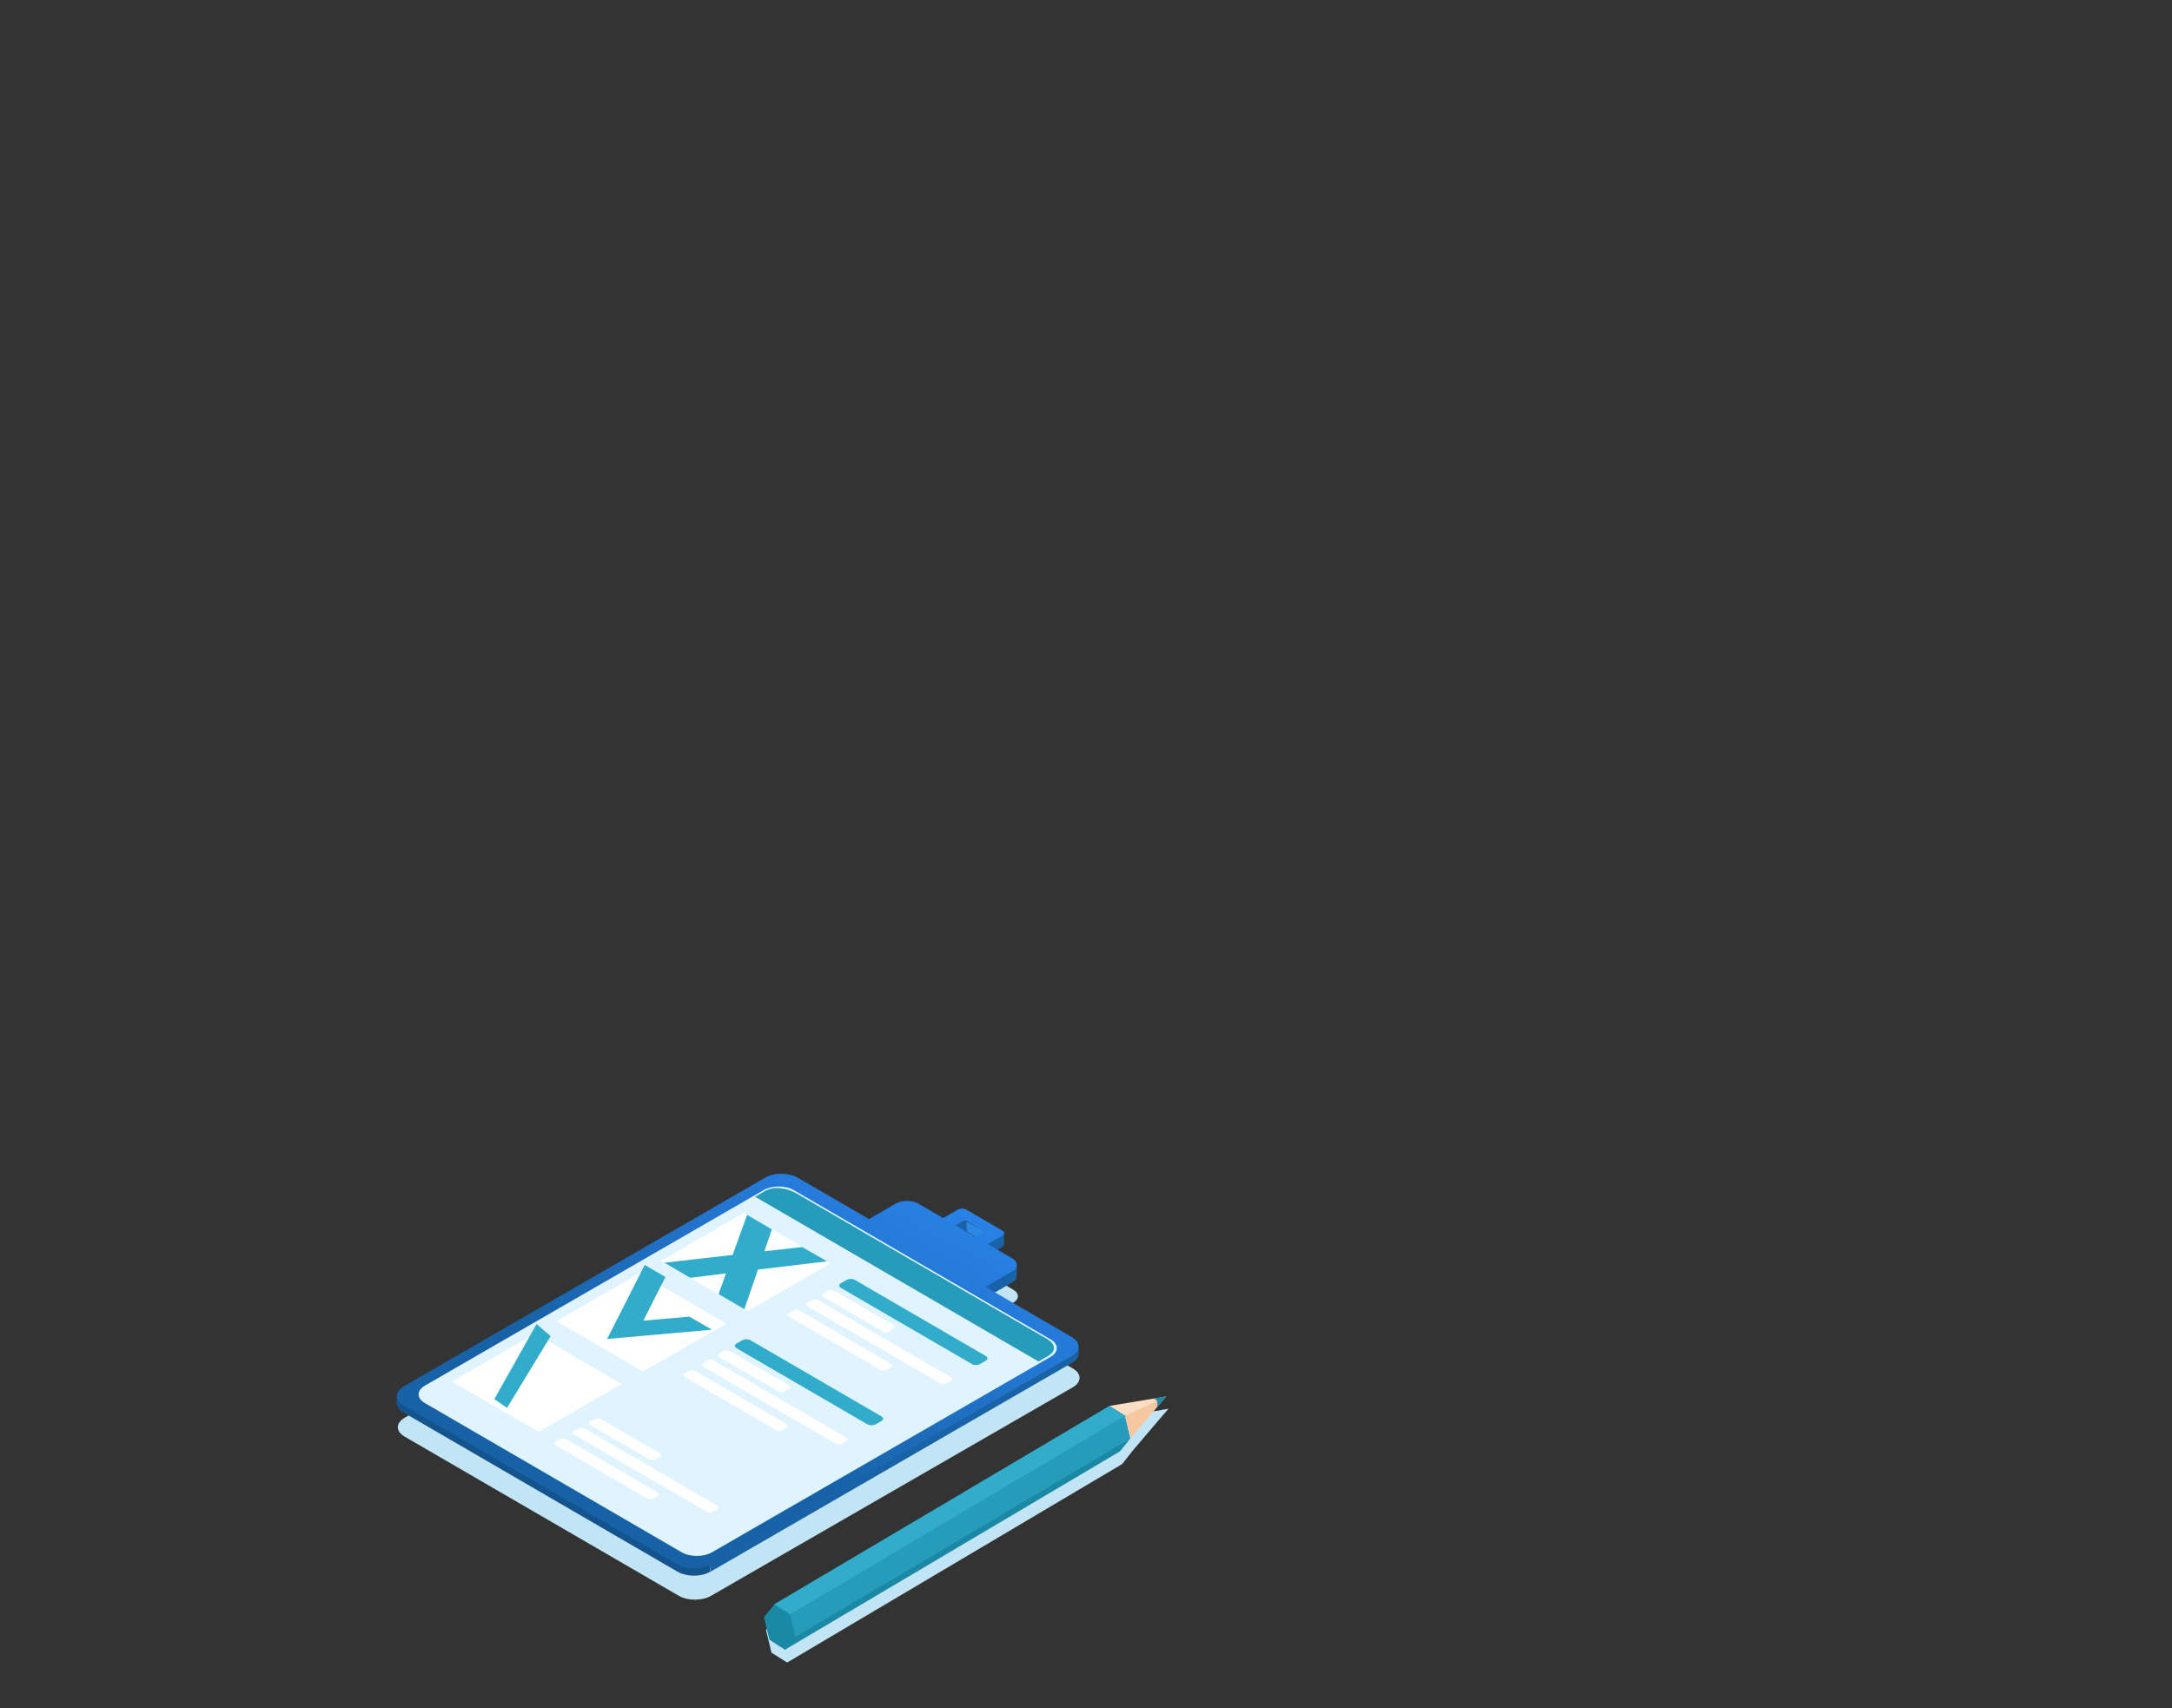 <?xml version="1.0" encoding="UTF-8"?> <!-- Generator: Adobe Illustrator 25.1.0, SVG Export Plug-In . SVG Version: 6.00 Build 0) --> <svg xmlns="http://www.w3.org/2000/svg" xmlns:xlink="http://www.w3.org/1999/xlink" id="Слой_1" x="0px" y="0px" viewBox="0 0 1080 849.3" style="enable-background:new 0 0 1080 849.3;" xml:space="preserve"><rect x="0" y="0" width="1080" height="849.3" fill="#333333" stroke="none"/> <style type="text/css"> .st0{display:none;} .st1{display:inline;} .st2{opacity:0.5;fill-rule:evenodd;clip-rule:evenodd;fill:#D1EDFB;} .st3{opacity:0.5;fill-rule:evenodd;clip-rule:evenodd;fill:#31ACCB;} .st4{fill-rule:evenodd;clip-rule:evenodd;fill:#2980FC;} .st5{fill-rule:evenodd;clip-rule:evenodd;fill:#3999F4;} .st6{fill-rule:evenodd;clip-rule:evenodd;fill:#8BC8DA;} .st7{fill-rule:evenodd;clip-rule:evenodd;fill:#C2E5F6;} .st8{fill-rule:evenodd;clip-rule:evenodd;fill:url(#SVGID_1_);} .st9{fill-rule:evenodd;clip-rule:evenodd;fill:#0B436A;} .st10{fill-rule:evenodd;clip-rule:evenodd;fill:#071A3B;} .st11{fill-rule:evenodd;clip-rule:evenodd;fill:#105B90;} .st12{fill-rule:evenodd;clip-rule:evenodd;fill:url(#SVGID_2_);} .st13{opacity:0.5;fill-rule:evenodd;clip-rule:evenodd;fill:url(#SVGID_3_);} .st14{opacity:0.5;fill-rule:evenodd;clip-rule:evenodd;fill:url(#SVGID_4_);} .st15{fill-rule:evenodd;clip-rule:evenodd;fill:url(#SVGID_5_);} .st16{opacity:0.5;fill-rule:evenodd;clip-rule:evenodd;fill:url(#SVGID_6_);} .st17{display:inline;fill-rule:evenodd;clip-rule:evenodd;fill:#C2E5F6;} .st18{fill-rule:evenodd;clip-rule:evenodd;fill:url(#SVGID_7_);} .st19{fill-rule:evenodd;clip-rule:evenodd;fill:#11639D;} .st20{fill-rule:evenodd;clip-rule:evenodd;fill:url(#SVGID_8_);} .st21{fill-rule:evenodd;clip-rule:evenodd;fill:#1C87D5;} .st22{fill-rule:evenodd;clip-rule:evenodd;fill:#A1D5F1;} .st23{fill-rule:evenodd;clip-rule:evenodd;fill:#CFECFA;} .st24{fill-rule:evenodd;clip-rule:evenodd;fill:#B2DCF1;} .st25{fill-rule:evenodd;clip-rule:evenodd;fill:#A5D6EF;} .st26{fill-rule:evenodd;clip-rule:evenodd;fill:#C3E4F4;} .st27{fill-rule:evenodd;clip-rule:evenodd;fill:#64B8D5;} .st28{fill-rule:evenodd;clip-rule:evenodd;fill:#94CFE5;} .st29{fill-rule:evenodd;clip-rule:evenodd;fill:url(#SVGID_9_);} .st30{fill-rule:evenodd;clip-rule:evenodd;fill:#DAEAFA;} .st31{fill-rule:evenodd;clip-rule:evenodd;fill:url(#SVGID_10_);} .st32{fill-rule:evenodd;clip-rule:evenodd;fill:url(#SVGID_11_);} .st33{fill-rule:evenodd;clip-rule:evenodd;fill:#E7A376;} .st34{fill-rule:evenodd;clip-rule:evenodd;fill:url(#SVGID_12_);} .st35{fill-rule:evenodd;clip-rule:evenodd;fill:#F0B186;} .st36{fill-rule:evenodd;clip-rule:evenodd;fill:#FFFFFF;} .st37{fill-rule:evenodd;clip-rule:evenodd;fill:#DFF4FF;} .st38{fill-rule:evenodd;clip-rule:evenodd;fill:#EFFAFF;} .st39{fill-rule:evenodd;clip-rule:evenodd;fill:#C8E8F8;} .st40{fill-rule:evenodd;clip-rule:evenodd;fill:#000002;} .st41{fill-rule:evenodd;clip-rule:evenodd;fill:#171E29;} .st42{fill-rule:evenodd;clip-rule:evenodd;fill:#2B374A;} .st43{opacity:0.5;fill-rule:evenodd;clip-rule:evenodd;fill:#566E93;} .st44{opacity:0.5;fill-rule:evenodd;clip-rule:evenodd;fill:#C8E8F8;} .st45{fill-rule:evenodd;clip-rule:evenodd;fill:url(#SVGID_13_);} .st46{opacity:0.5;fill-rule:evenodd;clip-rule:evenodd;fill:#1C8EAA;} .st47{fill-rule:evenodd;clip-rule:evenodd;fill:url(#SVGID_14_);} .st48{fill-rule:evenodd;clip-rule:evenodd;fill:url(#SVGID_15_);} .st49{fill-rule:evenodd;clip-rule:evenodd;fill:url(#SVGID_16_);} .st50{opacity:0.3;fill-rule:evenodd;clip-rule:evenodd;fill:url(#SVGID_17_);} .st51{fill-rule:evenodd;clip-rule:evenodd;fill:#B7E0F5;} .st52{fill-rule:evenodd;clip-rule:evenodd;fill:#04304F;} .st53{fill-rule:evenodd;clip-rule:evenodd;fill:url(#SVGID_18_);} .st54{opacity:0.3;fill-rule:evenodd;clip-rule:evenodd;fill:#04304F;} .st55{fill-rule:evenodd;clip-rule:evenodd;fill:url(#SVGID_19_);} .st56{fill-rule:evenodd;clip-rule:evenodd;fill:url(#SVGID_20_);} .st57{opacity:0.3;fill-rule:evenodd;clip-rule:evenodd;fill:#1466A0;} .st58{fill-rule:evenodd;clip-rule:evenodd;fill:url(#SVGID_21_);} .st59{fill-rule:evenodd;clip-rule:evenodd;fill:url(#SVGID_22_);} .st60{fill-rule:evenodd;clip-rule:evenodd;fill:url(#SVGID_23_);} .st61{fill-rule:evenodd;clip-rule:evenodd;fill:#2FAAC8;} .st62{fill-rule:evenodd;clip-rule:evenodd;fill:#38251B;} .st63{fill-rule:evenodd;clip-rule:evenodd;fill:#422D22;} .st64{fill-rule:evenodd;clip-rule:evenodd;fill:#EA9F6F;} .st65{fill-rule:evenodd;clip-rule:evenodd;fill:#AA6F48;} .st66{fill-rule:evenodd;clip-rule:evenodd;fill:url(#SVGID_24_);} .st67{fill-rule:evenodd;clip-rule:evenodd;fill:url(#SVGID_25_);} .st68{fill-rule:evenodd;clip-rule:evenodd;fill:#1A68AF;} .st69{fill-rule:evenodd;clip-rule:evenodd;fill:#298AE5;} .st70{fill-rule:evenodd;clip-rule:evenodd;fill:#237CCE;} .st71{fill-rule:evenodd;clip-rule:evenodd;fill:#12549D;} .st72{fill-rule:evenodd;clip-rule:evenodd;fill:url(#SVGID_26_);} .st73{display:inline;fill-rule:evenodd;clip-rule:evenodd;fill:url(#SVGID_27_);} .st74{opacity:0.7;fill-rule:evenodd;clip-rule:evenodd;fill:#FFFFFF;} .st75{opacity:0.7;fill-rule:evenodd;clip-rule:evenodd;fill:url(#SVGID_28_);} .st76{fill-rule:evenodd;clip-rule:evenodd;fill:url(#SVGID_29_);} .st77{fill-rule:evenodd;clip-rule:evenodd;fill:#1863A8;} .st78{fill-rule:evenodd;clip-rule:evenodd;fill:#2989E3;} .st79{fill-rule:evenodd;clip-rule:evenodd;fill:#14548E;} .st80{fill-rule:evenodd;clip-rule:evenodd;fill:url(#SVGID_30_);} .st81{fill-rule:evenodd;clip-rule:evenodd;fill:#269CBA;} .st82{fill-rule:evenodd;clip-rule:evenodd;fill:#31ACCB;} .st83{fill-rule:evenodd;clip-rule:evenodd;fill:#FBDDC4;} .st84{fill-rule:evenodd;clip-rule:evenodd;fill:#1989A5;} .st85{fill-rule:evenodd;clip-rule:evenodd;fill:#F6C8A2;} </style> <g> <g class="st0"> <g class="st1"> <ellipse transform="matrix(0.707 -0.707 0.707 0.707 -247.297 908.569)" class="st2" cx="973.1" cy="752.8" rx="34.6" ry="34.6"></ellipse> <path class="st3" d="M46.4,581.7c14.2,0,25.6,11.5,25.6,25.6c0,14.2-11.5,25.6-25.6,25.6c-14.2,0-25.6-11.5-25.6-25.6 C20.8,593.1,32.3,581.7,46.4,581.7z"></path> <path class="st3" d="M1043.4,231.8c8.7,0,15.8,7.1,15.8,15.8c0,8.7-7.1,15.8-15.8,15.8c-8.7,0-15.8-7.1-15.8-15.8 C1027.5,238.9,1034.6,231.8,1043.4,231.8z"></path> <ellipse transform="matrix(0.231 -0.973 0.973 0.231 615.114 939.707)" class="st4" cx="901.8" cy="80.8" rx="22.3" ry="22.3"></ellipse> <path class="st5" d="M131.8,382.5c7.8,0,14.2,6.4,14.2,14.2c0,7.8-6.4,14.2-14.2,14.2c-7.8,0-14.2-6.4-14.2-14.2 C117.6,388.9,123.9,382.5,131.8,382.5z"></path> <path class="st6" d="M151.6,748.7c7.8,0,14.2,6.4,14.2,14.2c0,7.8-6.4,14.2-14.2,14.2c-7.8,0-14.2-6.4-14.2-14.2 C137.4,755,143.7,748.7,151.6,748.7z"></path> </g> </g> <g> <g class="st0"> <g class="st1"> <ellipse class="st7" cx="907.5" cy="623.8" rx="53.5" ry="31"></ellipse> <g> <linearGradient id="SVGID_1_" gradientUnits="userSpaceOnUse" x1="938.735" y1="565.904" x2="875.652" y2="576.972"> <stop offset="0" style="stop-color:#105B91"></stop> <stop offset="1" style="stop-color:#0A3C5F"></stop> </linearGradient> <path class="st8" d="M845,521.9c2.6,0,113.4-0.4,123.5-0.3c0,2.3-0.3,4.7-0.5,7c-0.9,10.2-2.4,20.5-4.7,30.4 c0,0.1,0,0.2-0.1,0.2c-4.6,19.6-12.7,38.3-25.7,53.9c-3.4,4.1-10.2,11.7-14.8,14.4c-8.4,5-22.3,5.2-31,0.3 c-1.1-0.6-2.1-1.3-3-2.1c-6.5-5.7-12.5-12.2-17.5-19.3C861,592,854.2,575.3,850.3,558C847.4,546.1,846.1,534.1,845,521.9z"></path> <ellipse class="st9" cx="906.8" cy="520.3" rx="59.2" ry="33.4"></ellipse> <path class="st10" d="M906.8,496c-31.8,0-57.5,14.5-57.5,32.4c0,8.7,20.8,24.1,57.7,25.8c36.8,1.7,56.1-18.1,57.3-25.8 C964.3,510.6,938.6,496,906.8,496z"></path> <path class="st11" d="M906.8,485.4c-34.1,0-61.8,16-61.8,35.8s27.7,35.8,61.8,35.8c34.1,0,61.8-16,61.8-35.8 S940.9,485.4,906.8,485.4L906.8,485.4z M906.8,487.9c31.8,0,57.5,14.5,57.5,32.4c0,17.9-25.7,32.4-57.5,32.4 c-31.8,0-57.5-14.5-57.5-32.4C849.3,502.4,875,487.9,906.8,487.9z"></path> <path class="st11" d="M846.3,528.5c5.8,16.3,30.7,28.5,60.5,28.5c29.1,0,53.4-11.6,60-27.3l0-0.1l-1.1-0.1l-3.4-0.6l-0.1,0 c-6.7,13.7-29,23.8-55.5,23.8c-27.1,0-49.8-10.6-55.9-24.8l-3.2,0.1L846.3,528.5L846.3,528.5z M967.1,529.2l-1-0.5l1.1,0.4 L967.1,529.2z"></path> </g> </g> <g class="st1"> <g> <linearGradient id="SVGID_2_" gradientUnits="userSpaceOnUse" x1="850.215" y1="346.388" x2="884.33" y2="505.486"> <stop offset="0" style="stop-color:#31ADCC"></stop> <stop offset="0.995" style="stop-color:#198AA6"></stop> </linearGradient> <path class="st12" d="M835.8,263.3c-8.9,10.5-16.1,20.7-21.7,30.6c1.8,3.3,3.5,6.6,5.3,10c-3.6-1.6-6.2-2.7-8.7-3.6 c-15.7,31.3-15.5,59.7-4.7,85c8.5,3.6,10.8,4.2,21.4,5.3c-5.1,2.2-10.3,4.3-15.4,6.5c13.5,23.1,37.7,34.9,30.3,71.6 c-0.3,1.4-0.6,2.9-0.8,4.3c6.3,4.1,12.6,8.1,18.9,12.2c-9.9-0.7-13.7-0.7-20,0.5c0.5,17.1,11,35,56.9,51.6 c4.5-0.4,15.5-5.7,17.8-8.9c-2-15.9,2.8-43.7,6.8-65.6c3.3-17.8,2.2-30.3-1.7-39.9c-5.7,2.8-11.6,4.9-17.5,7.4 c4.7-8.4,7-12.5,8.9-20.8c-14.4-15.8-38.4-23.9-54.9-50.2c-1-1.6-2-3.3-3-5c-3.2,1.4-6.5,2.6-9.8,4c2.7-4.8,4.3-7.7,5.6-11.5 C838.8,326.5,828.9,297.7,835.8,263.3z"></path> <linearGradient id="SVGID_3_" gradientUnits="userSpaceOnUse" x1="891.068" y1="430.01" x2="871.178" y2="510.014"> <stop offset="0" style="stop-color:#31ADCC"></stop> <stop offset="0.995" style="stop-color:#198AA6"></stop> </linearGradient> <path class="st13" d="M840.5,438.3c3.2,8.2,4.4,17.9,1.8,30.4c-0.3,1.4-0.6,2.9-0.8,4.3c6.3,4.1,12.6,8.1,18.9,12.2 c-9.9-0.7-13.7-0.7-20,0.5c0.5,17.1,11,35,56.9,51.6c4.5-0.4,15.5-5.7,17.8-8.9c-2-15.9,2.8-43.7,6.8-65.6 c3.3-17.8,2.2-30.3-1.7-39.9c-5.7,2.8-11.6,4.9-17.5,7.4c4.7-8.4,7-12.5,8.9-20.8c-9.1-10-22-16.9-34.4-27.2 C870.8,403.6,852.3,416.8,840.5,438.3z"></path> <linearGradient id="SVGID_4_" gradientUnits="userSpaceOnUse" x1="831.95" y1="313.052" x2="883.943" y2="510.543"> <stop offset="0" style="stop-color:#31ADCC"></stop> <stop offset="0.995" style="stop-color:#198AA6"></stop> </linearGradient> <path class="st14" d="M830.4,379.8c-7.3-3-17.8-10.8-24.1-18.3c7.5,4.8,13.7,9.7,20.8,12.2c-1.3-2.6-2.4-5.3-3.5-8.1 c-9.2-25.6-3.4-48.2,3.8-72.7c-4.8,19.5-8.9,38-5.1,57.2c1.8-6,5.5-10.5,10.4-17.7c-3.8,8.7-7.9,16.3-8.4,25.5 c0.7,2.2,1.5,4.4,2.4,6.6c4.6,11.2,11.6,20.1,19.3,28.2c-0.8-7.8,1.5-14.4,4.9-23.4c-1.4,8.5-2.9,18.8-0.9,27.6 c10.6,10.8,21.8,20.7,29.3,33.7c3.9-16.7,2.9-13.6,6.7-30.1c1.3,18,0.7,24.9-3,37.6c2.3,5.4,3.9,11.3,4.6,18 c1.8,16.8,1.7,27.2,2.7,36.3c9.4-19,5.1-10.1,17.7-37.1c-1.2,15.8-0.7,17.5-15.5,48.2c2.4,8.1,6.9,16.8,15.9,30 c-2.9,1.5-6.2,2.9-8.7,3.6c-16.5-24.6-16.5-34.2-16.8-52.7c-7.2-12.6-16.3-26.8-26.1-36.3c8.9,3.4,16,8.5,25.7,23.4 c-0.2-4.4-0.6-9.3-1.1-14.9c-1.6-14.9-8.7-26.3-17.5-36.8c-17.2-7.1-20.8-7-28.6-9c9.9-1,15.9-0.3,21.9,1.5 C847.8,402,837.8,392.1,830.4,379.8z"></path> </g> <g> <linearGradient id="SVGID_5_" gradientUnits="userSpaceOnUse" x1="945.101" y1="258.177" x2="907.617" y2="485.178"> <stop offset="0" style="stop-color:#31ADCC"></stop> <stop offset="0.995" style="stop-color:#198AA6"></stop> </linearGradient> <path class="st15" d="M968.1,147.5c-17,9-31.5,18.6-43.8,28.7c0.7,5.2,1.1,10.4,1.8,15.7c-3.8-3.8-6.6-6.7-9.5-9.1 c-36.4,32.7-50.7,69.7-49.5,108c9.2,9.1,11.9,10.9,25.1,17.8c-7.8,0.2-15.6,0.4-23.4,0.6c5.8,36.9,31.1,64.6,2.8,108.5 c-1.1,1.7-2.2,3.4-3.3,5.2c6.1,8.5,12.2,17,18.3,25.5c-12.5-5.9-17.4-7.9-26.2-9.6c-8,22.5-3.6,51.2,47.6,96.1 c6,1.8,23.1,0.5,27.7-2.5c5.5-21.7,25.9-55.4,42.4-81.8c13.4-21.4,18.4-38.2,18.1-52.7c-8.9,0.8-17.6,0.4-26.5,0.7 c10.4-8.5,15.5-12.7,22.1-22.4c-10.6-27.9-37.6-50.7-45.7-93.3c-0.5-2.6-1-5.3-1.4-8.1c-4.9,0.2-9.8,0.1-14.7,0.2 c5.9-4.8,9.6-7.8,13.1-12C939.7,231.2,941.6,188.7,968.1,147.5z"></path> <linearGradient id="SVGID_6_" gradientUnits="userSpaceOnUse" x1="928.643" y1="281.786" x2="905.573" y2="492.462"> <stop offset="0" style="stop-color:#31ADCC"></stop> <stop offset="0.995" style="stop-color:#198AA6"></stop> </linearGradient> <path class="st16" d="M901.5,296c-8-7.7-17.7-23.2-22-36.2c7.3,10,12.9,19.6,20.8,26.5c-0.3-4-0.5-8.1-0.4-12.3 c1.1-38,20.2-64.4,42.1-92.6c-16.2,22.8-31,44.8-35.9,71.8c5.4-6.9,12.6-10.9,22.6-17.7c-9.3,9.4-18.6,17.2-24,28.8 c-0.2,3.2-0.3,6.4-0.3,9.7c0.3,16.9,4.9,32.1,10.6,46.6c3-10.6,9.3-17.9,18.3-28c-6.1,10.3-13.3,22.9-15.3,35.4 c8.2,19.5,17.7,38.1,20.8,58.8c13.6-19.7,10.8-16.2,24.1-35.7c-7.6,24.1-11.8,32.7-23.1,47.3c0.2,8.2-0.8,16.7-3.3,25.8 c-6.2,22.7-11.7,36.2-15,48.5c22-19.9,11.8-10.5,42-39.2c-9.6,19.9-9.8,22.4-44.8,54.7c-1,11.8,0.4,25.3,5.4,47.1 c-4.6,0.5-9.5,0.6-13.1,0.2c-8.9-40.5-4-52.9,5.1-77.1c-2.9-20-7.5-43.1-15.3-60.5c9.9,9,16.4,19.1,21.4,43.6 c2-5.8,4.1-12.4,6.1-20c5.6-20.2,2.2-38.6-3.9-56.8c-18.7-18-23.4-19.7-32.5-26.3c13.4,3.7,20.9,7.7,27.7,13.1 C912.8,333.9,904.9,315.9,901.5,296z"></path> </g> </g> </g> <g class="st0"> <path class="st17" d="M845.6,776.6L334.6,482.8c-4-1.9-9.6-3.5-13.7-1.4c-3.7,1.8-9.7,5.6-12.4,7.1c-2,1.1-9.1,5.2-4.7,7.7 c12.9,7.3,500.5,287.9,513.6,295.3c2.5,1.4,6.1,2,9.9,1.7c3.8-0.2,7.7-1.3,10.8-3c2.2-1.2,4.3-2.4,6.4-3.6 c2.8-1.6,4.4-3.5,4.5-5.3C849.2,779.4,848.1,777.8,845.6,776.6z"></path> <g class="st1"> <g> <g> <linearGradient id="SVGID_7_" gradientUnits="userSpaceOnUse" x1="870.723" y1="378.661" x2="514.437" y2="401.372"> <stop offset="0" style="stop-color:#105B91"></stop> <stop offset="1" style="stop-color:#0A3C5F"></stop> </linearGradient> <path class="st18" d="M809.1,287.6c20.6,11.9,36.8,40.6,36.7,63.5L844.9,742c0,11.6-4.1,19.8-10.7,23.6l-9.4,5.7 c-39-18.3-23.5-191.4-25.9-248.9l11-150.4c-9.3-16.2-45-30.4-36.7-63.5L427.5,119.6l-104.4-71h0h0c0.4-2.7-2.8-15.9,0.1-17.6 c3.2-2,6.5-3.9,9.6-5.8c8.2-4.8,18.6-1.8,26.2,2.6l0,0l0,0L809.1,287.6z"></path> <path class="st19" d="M312.5,54.5c0.1-23.3,16.6-32.8,36.9-21l450.1,259.8c20.3,11.7,36.8,40.2,36.7,63.6l-0.9,390.9 c-0.1,23.3-16.6,32.8-36.9,21L348.3,509c-20.3-11.7-36.8-40.2-36.7-63.5L312.5,54.5z"></path> <linearGradient id="SVGID_8_" gradientUnits="userSpaceOnUse" x1="592.997" y1="263.035" x2="551.902" y2="560.564"> <stop offset="0" style="stop-color:#31ADCC"></stop> <stop offset="0.995" style="stop-color:#198AA6"></stop> </linearGradient> <path class="st20" d="M319.6,64c0.1-22.7,16.1-31.9,35.9-20.5l437.9,252.8c19.8,11.4,35.8,39.1,35.7,61.8l-0.9,380.3 c-0.1,22.7-16.2,31.9-35.9,20.5L354.4,506.1c-19.8-11.4-35.8-39.1-35.7-61.8L319.6,64z"></path> <g> <path class="st19" d="M313.3,46.5c3.5-17.3,18.4-23.2,36.2-13l450.1,259.8c17.8,10.3,32.6,33.3,36,54.6L313.3,46.5z"></path> <g> <path class="st21" d="M371.3,61.2c-3-1.8-5.5-0.3-5.5,3.1c0,3.5,2.4,7.7,5.5,9.5c3,1.7,5.5,0.3,5.5-3.1 C376.8,67.2,374.3,63,371.3,61.2z"></path> <path class="st21" d="M353.2,49.4c-3-1.8-5.5-0.3-5.5,3.1c0,3.5,2.4,7.7,5.5,9.5c3,1.7,5.5,0.3,5.5-3.1 C358.7,55.4,356.2,51.1,353.2,49.4z"></path> <path class="st21" d="M336.6,39.5c-3-1.8-5.5-0.3-5.5,3.1c0,3.5,2.4,7.7,5.5,9.5c3,1.7,5.5,0.3,5.5-3.1 C342.1,45.4,339.6,41.2,336.6,39.5z"></path> </g> </g> </g> <g> <g> <path class="st22" d="M631.9,406c0,15.4-11,21.6-24.4,13.9c-142.5-81.7-89.9-50.8-232.3-132.5c-13.4-7.7-24.3-26.5-24.2-41.9 l0.6-14.8c0-15.4,11-21.6,24.4-13.9c142.5,81.7,89.9,50.8,232.3,132.5c13.4,7.7,24.3,26.5,24.2,41.9L631.9,406z"></path> <g> <path class="st23" d="M418.1,284.4l193.1,111.4c1.5,0.9,2.8,0.2,2.8-1.6l0-6.2c0-1.7-1.2-3.9-2.7-4.7L418.2,271.9 c-1.5-0.9-2.8-0.2-2.8,1.6l0,6.2C415.4,281.4,416.6,283.6,418.1,284.4z"></path> <path class="st23" d="M419.1,264.3l193.1,111.4c1.5,0.9,2.8,0.2,2.8-1.6l0-6.2c0-1.7-1.2-3.9-2.7-4.7L419.2,251.8 c-1.5-0.9-2.8-0.2-2.8,1.6l0,6.2C416.4,261.4,417.6,263.5,419.1,264.3z"></path> <path class="st23" d="M418.1,304.7l110.2,63.4c1.5,0.9,2.8,0.2,2.8-1.6l0-6.2c0-1.7-1.2-3.9-2.7-4.7l-110.2-63.4 c-1.5-0.9-2.8-0.2-2.8,1.6l0,6.2C415.4,301.7,416.6,303.8,418.1,304.7z"></path> </g> <g> <path class="st23" d="M383.7,287.5c14.9,8.6,27,1.7,27-15.4c0-17.1-12-37.9-26.8-46.5c-14.9-8.6-27-1.7-27,15.4 C356.8,258.1,368.8,279,383.7,287.5z"></path> <g> <path class="st24" d="M389.7,271c-0.2,3.3,0.7,5.4,1.8,7.4c1.3,2.4,3.6,4.6,6.8,7.6c1.7,1.6,3,2.7,4,3.7 c-4.8,2.5-11.4,2-18.6-2.2c-7.1-4.1-13.5-11-18.3-18.9c1,0.1,2.4,0.4,4.2,0.8c3.3,0.8,5.6,1.1,6.9,0.2c1-0.7,1.7-2,1.7-5 c0-0.2,0-0.4,0-0.7c2.8,2,4.3,3.2,5.8,4.1C385.4,269,386.9,269.7,389.7,271z"></path> <path class="st22" d="M391.8,278.8c1.4,2.3,3.5,4.3,6.5,7.1c1.7,1.6,3,2.7,4,3.7c-4.8,2.5-11.4,2-18.6-2.2 c-7.1-4.1-13.5-11-18.3-18.9c1,0.1,2.4,0.4,4.2,0.8c2.8,0.7,4.9,1,6.3,0.5c0.9,3.7,4.7,7.5,8.3,9.5 C387.8,281.5,391.3,281.8,391.8,278.8z"></path> <path class="st25" d="M393.2,280.9c-1.4,3.6-5.4,3.2-9.3,0.7c-3.9-2.4-7.9-6.9-9.3-11.3c0.5-0.1,1.1-0.3,1.6-0.5 c0.6,2.1,3.8,5.8,7.2,8.2c3.3,2.4,6.8,3.4,8.1,0.2C392.1,279.1,392.7,280,393.2,280.9z"></path> <path class="st26" d="M391.9,260.8c0-0.1,0.1-0.2,0.1-0.2c0.5-0.8,1.1-0.7,1.5-0.1c1.1,1.8,0,3.4-0.4,4.3 c-0.2,1,0,2.2-0.9,2.1c-0.5-0.1-0.7-0.6-1.1-1.9c0.1-1.4,0.1-2.8,0.2-4.2C391.4,260.8,391.6,260.8,391.9,260.8z"></path> <path class="st26" d="M376.2,251.8c0-0.1-0.1-0.3-0.1-0.4c-0.5-1.3-1.1-2-1.5-1.8c-1.2,0.5,0,3.4,0.4,4.8 c0.2,1.3,0,2.2,0.9,3.2c0.5,0.4,0.7,0.2,1.1-0.6c-0.1-1.5-0.1-2.9-0.2-4.4C376.6,252.3,376.4,252,376.2,251.8z"></path> <path class="st26" d="M381.1,268.9c-0.5-0.7-0.9-1.4-1.5-2.5c-0.8-1.3-2.1-2.9-2.5-4.2c-0.5-1.5-0.4-3-0.5-4.6 c-0.1-1.1-0.5-2.4-0.7-3.9c-0.1-0.8-0.2-1.9-0.2-3c0-0.8,0-1.7,0-2.5c0.3-5.6,1.4-10.5,7.5-7.1l0,0 c0.1,0.1,0.2,0.1,0.3,0.2c0.1,0.1,0.2,0.1,0.3,0.2c0.1,0,0.1,0.1,0.2,0.1c0.1,0,0.1,0.1,0.2,0.1c0.1,0.1,0.2,0.1,0.3,0.2 c0.1,0.1,0.2,0.1,0.3,0.2l0,0c6.1,3.6,7.1,9.7,7.4,15.7c0,0.8,0,1.7,0,2.5c0,1.1-0.1,2.1-0.2,2.7c-0.2,1.3-0.6,2-0.7,3.1 c-0.1,1.5,0,3.1-0.5,4c-0.4,0.8-1.7,0.9-2.5,1.3c-0.6,0.3-1,0.6-1.5,0.7c-0.3,0.1-0.6,0.1-1.1,0c-0.6-0.1-2.9-1.4-3.5-2 C381.8,269.8,381.4,269.4,381.1,268.9z"></path> <g> <path class="st22" d="M384.7,247.8c2,1.7,2.1,1.1,3.1,1.7c0.6,0.4,0.9,1.1,2,1.5c0.4,2.9,0.3,3.2,1.9,6.2 c0,0.6,0,1.3,0,1.9c0,1,0,1.9,0.1,2.6c0,1.8-0.4,3.3-0.2,4.7c0.4-1.8,0.9-2.7,1-4.8c0-0.5-0.1-0.9,0-1.3 c0.2-1,0.1-2.1,0-2.8c0-0.5,0.5-0.3,0.5-0.6c0.1-0.3-0.2-0.8-0.2-1.2c0-0.4,0.3-0.6,0.2-1c-0.1-0.5-0.2-1.1-0.2-1.6 c0.5-0.5,0.9-0.9,1.3-1.5c-0.2-0.2-0.3-0.4-0.5-0.6c0.6-1.7-0.4-2.1-0.4-2.9c0-0.5,0.4-0.3,0.6,0c0.3,0.5,0.5,1.5,0.6,1.6 c0.3-2.9-1.7-4.6-3.7-6.6c-0.8-3.4-3.6-4.9-5.5-5.2c-2-3.4-4.6-3.7-6.5-2.9c-1.8-0.3-3-0.6-3.5,3.1 c-0.1-1.1,0-1.8,0.1-2.8c-0.3,1-0.5,1.8-0.3,3c-0.7-1-0.7-1.1-1.2-2.1c0.1,1.3,0.2,1.6,0.6,3.1c-0.2-0.2-0.4-0.4-0.6-0.7 c0.2,1,0.1,1.2,0.5,2.3c-0.3-0.3-0.6-0.6-0.9-0.9c0.3,2.1,0.4,2.9,1.4,4.5c0,1,0.1,2.4,0.3,3.3c0.2,0.9,0.3,1.5,0.5,2.2 c0.2,0.7,0.4,1.2,0.4,1.7c0.1,0.5,0.2,0.8,0.2,1.2c0.1,2.7-0.2,2.4,0.8,5.4c-0.1-2.5-0.6-2.5-0.5-5.5 c0-0.4-0.2-2.2-0.1-3.5c0.1-0.7,0.5-0.6,0.5-1.5c0-2.8-0.9-5,0.9-4.1c1.9,1,2.5,2.4,4,1.5 C383.3,247.4,383.7,247.5,384.7,247.8z"></path> <path class="st22" d="M381.3,239.5c-0.4-2.8,0.1-3.8,1-3.8c0.7,0,1.6,0.5,3.2,2c-0.4,0-0.8,0.1-1.1,0.3 c0-0.2,0.1-0.4,0.1-0.5c-1.9,1.6-1.7,3.5-2.4,6.3c-0.2,0.8-0.3,0.9,0.2,0.9c0.1,0,0.2,0.3,0.4,0.5 c0.3,0.4,0.5,0.7,1.1,0.2c0.8-0.7,1.6-2.1,1.9-3.2c0.4-1.5,0.6-2.9,1.7-2.7c1.1,0.2,2.4,1.2,3.3,2.7 c-1.1-3.1-3.4-4.6-5.1-4.6c-1.1-1.7-2.1-2.7-2.9-3.1c-2.3-1.1-3.3,1.8-2.8,5.4c0.1,0.8,0.3,1.6,0.6,3 c0.1,0.4,0.2,1,0.3,1.6c0.5,0,0.8-0.2,0.9-0.7C381.9,242.8,381.4,240.3,381.3,239.5L381.3,239.5z M389.9,250.6 c2.2,1.2,2.9-1.1,3.1-3.3c0,0.9,1.4,2.3-0.4,3.6c0.7-0.5,0.7-0.4,1.3-0.1c-1,0.5-0.6,1.6-2,1.3c0.9,0.8,1.2,1.3,0.9,2.6 c-0.2-1.2-0.8-1.3-1.6-2.2c1,1.3,2,2.9,1.2,3.9c0.1-1.5-1.1-1.7-1.9-3.9c0.3,1.4,1.5,3.1,1.8,4.6 C390.4,254.5,390.1,253.3,389.9,250.6L389.9,250.6z M394.3,247.9c-1.7-3.2-1.7,1.2-3.1,2.3c-0.7,0.5-1.7,0.3-3.6-1.8 c-1.5-0.5-1.7-0.4-3.1-1.7c1.7,0.6,3.7-2.1,5.3-2c-0.2,0.2-0.4,0.5-0.6,0.7c0.8-0.4,2.1-0.6,3.2,0 C393.1,245.7,394,246.6,394.3,247.9L394.3,247.9z M383.1,245.9c2.1-0.2,2.7-3.7,4.8-4.3c0.9-0.3,2.1,0.1,3.9,2.1 c-2.7-1.7-3.7-1.4-5.5,0.7c2.2-1.9,5-1.9,7.7,2.2c-1.8-2.4-3.8-2.9-5.2-2.4C386.7,245.1,385.8,247.3,383.1,245.9 L383.1,245.9z M373.9,238.4c0.4,1.7,0.8,2.5,1.7,4c-0.7-0.6-1.3-1.3-2.1-2.4c0.3,1.1,0.8,2.1,1.9,3.1 c-0.3-0.1-0.8-0.3-1.4-1.1c0.4,1.1,0.7,1.2,1.2,1.7c-0.2,0.4-0.2,0.7-0.3,1.3c0.7-1.5,1.4-1.2,1.8-2.2 C375.7,242.6,374.5,239.9,373.9,238.4L373.9,238.4z M377.5,234.3c-2.1,1.5-1.9,6,0,8.6c-2.5-0.7-3-4.1-3.7-6.5 c0.8,1.3,1.1,2.4,1.6,3.6C374.9,237.2,375.7,234.2,377.5,234.3L377.5,234.3z M380.1,244c0,0.6-0.4,0.2-0.7-0.1 c-0.3,0.3-0.8-0.2-1.3-0.9c-1.3-0.8-1.8-2.6-1.9-5.2c-0.1-1.5,0.3-2.8,1.8-3.5c0,0.1,0.1,0.3,0.1,0.4 c0.1-0.1,0.3-0.1,0.4-0.2c0.1,0.2,0.1,0.5,0.2,0.7c0.8-1.4,1.3-1.4,2.8-1.1c-1.5,0-2.2,1.3-2.3,2.9 C379.1,239,380,241.7,380.1,244z"></path> </g> </g> </g> </g> <g> <path class="st27" d="M631.9,503.3c0,15.4-11,21.6-24.4,13.9c-142.5-81.7-89.9-50.8-232.3-132.5 c-13.4-7.7-24.3-26.5-24.2-41.9l0.6-14.8c0-15.4,11-21.6,24.4-13.9c142.5,81.7,89.9,50.8,232.3,132.5 c13.4,7.7,24.3,26.5,24.2,41.9L631.9,503.3z"></path> <path class="st28" d="M383.7,384.8c14.9,8.6,27,1.7,27-15.4c0-17.1-12-37.9-26.8-46.5c-14.9-8.6-27-1.7-27,15.4 C356.8,355.4,368.8,376.2,383.7,384.8z"></path> </g> <g> <g> <linearGradient id="SVGID_9_" gradientUnits="userSpaceOnUse" x1="506.963" y1="187.985" x2="476.562" y2="236.342"> <stop offset="0" style="stop-color:#2981E6"></stop> <stop offset="1" style="stop-color:#1761A6"></stop> </linearGradient> <path class="st29" d="M631.9,299.9c0,15.4-11,21.6-24.4,13.9C465,232.1,517.6,263,375.2,181.3 c-13.4-7.7-24.3-26.5-24.2-41.9l0.6-14.8c0-15.4,11-21.6,24.4-13.9c142.5,81.7,89.9,50.8,232.3,132.5 c13.4,7.7,24.3,26.5,24.2,41.9L631.9,299.9z"></path> <g> <path class="st30" d="M383.7,181.4c14.9,8.6,27,1.7,27-15.4c0-17.1-12-37.9-26.8-46.5c-14.9-8.6-27-1.7-27,15.4 C356.8,152,368.8,172.9,383.7,181.4z"></path> <g> <linearGradient id="SVGID_10_" gradientUnits="userSpaceOnUse" x1="385.018" y1="141.975" x2="375.561" y2="161.213"> <stop offset="0" style="stop-color:#632E40"></stop> <stop offset="1" style="stop-color:#48202D"></stop> </linearGradient> <path class="st31" d="M379.7,132.2c-0.4,0-0.8,0-1.2,0.1c-7.5-0.3-8.9,7.5-9.4,12.1c-0.7,7,0.3,10.6-1.4,13.7 c-0.9,1.7-1.6,3.5-1.8,5.4c1.6,2.5,3.3,4.9,5.1,7.1c1.4-5.2,6.7-9.9,6.7-13.9c0.4-1.3,1.5-2.4,2.7-3.2l1.6,1.8 c0.7,1.8,0.9,2.9,1.6,4.2c1.5,3,1.5,6.6,4.2,4.9c13.5-8.9,10.1-34.3-8-32.2L379.7,132.2z"></path> <g> <linearGradient id="SVGID_11_" gradientUnits="userSpaceOnUse" x1="382.258" y1="163.092" x2="380.434" y2="176.111"> <stop offset="0" style="stop-color:#2981E6"></stop> <stop offset="1" style="stop-color:#1761A6"></stop> </linearGradient> <path class="st32" d="M389.3,182.4c-0.2,0.5-0.4,0.9-0.6,1.4c-1.6-0.6-3.3-1.4-5-2.4c-6-3.5-11.6-9-16.1-15.4 c0.2-0.9,0.6-1.8,1.2-2.7c1.3-1.9,2-3.2,2.7-4.7c0.2-1.1,0.4-2.1,0.6-2.7c0.1-0.5,0.4-1,0.7-1.5c1-1.4,2.7-2.1,5.8-0.8 c2.8,1.2,6.4,2.7,9.6,4.7c1.4,0.9,5.8,4.1,6.7,5.5c0.5,0.7,0.8,1.5,0.9,2.5C396.2,171.1,391.4,178.3,389.3,182.4z"></path> <path class="st33" d="M384.6,149c-0.5,2.9,0.3,6.3,0.5,8.8c-2.3,2.2-6.3,0.7-7.3-1.2c0.2-1.3,0.4-2.4,0.6-3.7L384.6,149z "></path> <linearGradient id="SVGID_12_" gradientUnits="userSpaceOnUse" x1="389.02" y1="172.861" x2="395.942" y2="175.242"> <stop offset="0" style="stop-color:#2981E6"></stop> <stop offset="1" style="stop-color:#1761A6"></stop> </linearGradient> <path class="st34" d="M396.5,167c0.6,3.6-0.2,11.2-1.2,18.2c-2.4-0.1-4.9-0.6-7.6-1.7c-0.2-4.4-0.3-9.1,0-11.3 c0.6-4,2.5-8.6,5.4-8.7C395.2,163.4,396.2,164.9,396.5,167z"></path> </g> <path class="st35" d="M374.9,137c-1.2,1.8-1.8,3.7-1.5,6.3c0.1,0.7,0,1.1-0.2,1.5c-1.1,2.5-1,3.2-0.5,5.2 c0.5,1.9,0.5,2.9,1.1,3.6c0.7,0.7,1.7,0.8,2.5,0.9c1.7,0.1,4.7-1,6.5-2c1.3-0.7,1.2-1.2,1.8-2.4c1.8-1.6,0.6-2.7,0-2.9 c-1.7-0.3-2,1.7-3.1,2.1C381.8,145.8,375.1,139.8,374.9,137z"></path> </g> </g> <g> <path class="st36" d="M418.1,178.3l193.1,111.4c1.5,0.9,2.8,0.2,2.8-1.6l0-6.2c0-1.7-1.2-3.9-2.7-4.7L418.2,165.8 c-1.5-0.9-2.8-0.2-2.8,1.6l0,6.2C415.4,175.3,416.6,177.5,418.1,178.3z"></path> <path class="st36" d="M419.1,158.2l193.1,111.4c1.5,0.9,2.8,0.2,2.8-1.6l0-6.2c0-1.7-1.2-3.9-2.7-4.7L419.2,145.7 c-1.5-0.9-2.8-0.2-2.8,1.6l0,6.2C416.4,155.2,417.6,157.4,419.1,158.2z"></path> <path class="st36" d="M418.1,198.6L528.4,262c1.5,0.9,2.8,0.2,2.8-1.6l0-6.2c0-1.7-1.2-3.9-2.7-4.7L418.2,186 c-1.5-0.9-2.8-0.2-2.8,1.6l0,6.2C415.4,195.6,416.6,197.7,418.1,198.6z"></path> </g> </g> <path class="st36" d="M475.8,155.4c7.7,4.4,13.5,7.6,19.2,10.8l6.5,3.7l-1.3,2.3l-6.5-3.7c-5.3-3-10.5-5.9-19.2-10.9 L475.8,155.4L475.8,155.4z M510.2,174.8l15.4,8.8l-1.3,2.3l-15.4-8.8L510.2,174.8L510.2,174.8z M532.1,187.3l10.4,5.9 l-1.3,2.3l-10.4-5.9L532.1,187.3L532.1,187.3z M548.9,196.9l6.9,3.9l-1.3,2.3l-6.9-3.9L548.9,196.9L548.9,196.9z M574.3,211.4l-1.3,2.3l39.6,22.7c8,4.6,15.2,12.5,20.4,21.5c5.2,9,8.4,19.2,8.4,28.3l-0.7,18.1c0,5.2-1.1,9.4-2.9,12.6 c-1.3,2.3-3.1,4-5.1,5.2c-2.1,1.2-4.5,1.8-7.1,1.8c-3.7,0-8-1.3-12.5-3.9c-86.6-49.7-102.8-58.8-119.1-67.9 c-16.2-9.1-32.4-18.2-119.1-67.9c-8-4.6-15.2-12.5-20.4-21.5c-5.2-9-8.4-19.2-8.4-28.3l0.7-18.1c0-5.2,1.1-9.4,2.9-12.6 c1.3-2.3,3.1-4,5.1-5.2c2.1-1.2,4.5-1.8,7.1-1.8c3.7,0,8,1.3,12.5,3.9c23.9,13.7,42.5,24.4,57.2,32.8 c14,8,24.9,14.2,33.8,19.3l1.3-2.3c-7.8-4.4-18.5-10.5-33.8-19.3c-14.7-8.4-33.2-19-57.2-32.8c-4.9-2.8-9.6-4.2-13.8-4.2 c-3.1,0-6,0.7-8.4,2.1c-2.5,1.4-4.5,3.5-6.1,6.2c-2.1,3.6-3.2,8.3-3.3,13.9l-0.7,18.1c0,9.6,3.3,20.2,8.8,29.6 c5.4,9.4,13,17.7,21.3,22.5c86.6,49.7,102.8,58.8,119.1,67.9c16.2,9.1,32.4,18.2,119.1,67.9c4.9,2.9,9.6,4.2,13.8,4.2 c3.1,0,6-0.7,8.4-2.1c2.5-1.4,4.5-3.5,6.1-6.2c2.1-3.6,3.2-8.3,3.3-13.9l0.7-18.1c0-9.6-3.3-20.2-8.8-29.7 c-5.4-9.4-13-17.6-21.3-22.5L574.3,211.4z"></path> </g> <g> <path class="st27" d="M631.9,602.7c0,15.4-11,21.6-24.4,13.9c-142.5-81.7-89.9-50.8-232.3-132.5 c-13.4-7.7-24.3-26.5-24.2-41.9l0.6-14.8c0-15.4,11-21.6,24.4-13.9c142.5,81.7,89.9,50.8,232.3,132.5 c13.4,7.7,24.3,26.5,24.2,41.9L631.9,602.7z"></path> <path class="st28" d="M383.7,484.2c14.9,8.6,27,1.7,27-15.4c0-17.1-12-37.9-26.8-46.5c-14.9-8.6-27-1.7-27,15.4 C356.8,454.8,368.8,475.6,383.7,484.2z"></path> </g> </g> <g> <path class="st36" d="M712.7,284.2l12.1,7l-1.3,2.3l-12.1-7L712.7,284.2L712.7,284.2z M730.1,294.3l8.1,4.7l-1.3,2.3l-8.1-4.7 L730.1,294.3L730.1,294.3z M743,301.8l6.3,3.7l-1.3,2.3l-6.3-3.7L743,301.8L743,301.8z M752.9,307.5l4.5,2.6l-1.3,2.3 l-4.5-2.6L752.9,307.5L752.9,307.5z M760.7,312l3.6,2.1l-1.3,2.3l-3.6-2.1L760.7,312L760.7,312z M779.4,322.9l-1.3,2.3 l11.1,6.5c9,5.2,17.1,14.1,23.1,24.3c5.9,10.2,9.5,21.7,9.5,32.1L821,727c0,5.8-1.2,10.7-3.3,14.3c-1.5,2.6-3.5,4.6-5.8,6 c-2.4,1.4-5.1,2.1-8.1,2c-4.3,0-9.1-1.4-14.2-4.4l-104.2-60.5c-9-5.2-17.2-14.1-23.1-24.3c-5.9-10.2-9.5-21.7-9.5-32.1 l0.8-338.9c0-5.8,1.2-10.7,3.3-14.3c1.5-2.6,3.5-4.6,5.8-6c2.3-1.3,5.1-2,8.1-2c4.3,0,9.1,1.4,14.2,4.4l1.3-2.3 c-5.5-3.2-10.8-4.7-15.5-4.7c-3.5,0-6.7,0.8-9.4,2.4c-2.7,1.6-5,3.9-6.8,6.9c-2.3,4-3.6,9.3-3.7,15.6L650.1,628 c0,10.8,3.7,22.8,9.9,33.4c6.1,10.6,14.6,19.9,24,25.3l104.2,60.5c5.5,3.2,10.8,4.7,15.5,4.7c3.5,0,6.7-0.8,9.4-2.4 c2.7-1.6,5-3.9,6.8-6.9c2.3-4,3.6-9.3,3.7-15.6l0.8-338.9c0-10.8-3.7-22.8-9.9-33.4c-6.1-10.6-14.6-19.9-24-25.3L779.4,322.9 L779.4,322.9z M689.9,270.9l17.7,10.3l-1.3,2.3l-17.7-10.3L689.9,270.9z"></path> <g> <path class="st37" d="M655.6,293.6c0.1-19.7,14-27.7,31.1-17.8l97.1,56.4c17.1,9.9,31,33.9,30.9,53.6L814,715.6 c-0.1,19.7-14,27.6-31.2,17.8L685.8,677c-17.2-9.9-31-33.9-30.9-53.6L655.6,293.6z"></path> <g> <g> <path class="st38" d="M660,372.1c0.1-18.7,13.3-26.2,29.6-16.8l92.2,53.5c16.3,9.4,29.4,32.2,29.4,50.9l-0.7,43.7 c-0.1,18.7-13.3,26.2-29.6,16.8l-92.2-53.5c-16.3-9.4-29.4-32.2-29.4-50.9L660,372.1z"></path> <g> <g> <path class="st39" d="M673.3,377.4l79.8,46.3c1.5,0.9,2.8,0.2,2.8-1.6l0-6.2c0-1.7-1.2-3.9-2.7-4.7l-79.8-46.3 c-1.5-0.9-2.8-0.2-2.8,1.6l0,6.2C670.6,374.4,671.8,376.6,673.3,377.4z"></path> <path class="st39" d="M767.6,432.1l29.3,16.9c1.5,0.9,2.8,0.2,2.8-1.6l0-6.2c0-1.7-1.2-3.9-2.7-4.7l-29.3-16.9 c-1.5-0.9-2.8-0.2-2.8,1.6l0,6.2C764.9,429.1,766.1,431.2,767.6,432.1z"></path> </g> <g> <path class="st39" d="M673.3,398l95.9,56c1.5,0.9,2.8,0.2,2.8-1.6l0-6.2c0-1.7-1.2-3.9-2.7-4.7l-95.9-56 c-1.5-0.9-2.8-0.2-2.8,1.6l0,6.2C670.6,395,671.8,397.1,673.3,398z"></path> <path class="st39" d="M782.9,461.6l14,8c1.5,0.9,2.8,0.2,2.8-1.6l0-6.2c0-1.7-1.2-3.9-2.7-4.7l-14-8 c-1.5-0.9-2.8-0.2-2.8,1.6l0,6.2C780.2,458.6,781.4,460.7,782.9,461.6z"></path> </g> <g> <path class="st39" d="M673.3,418.5l88,51c1.5,0.9,2.8,0.2,2.8-1.6l0-6.2c0-1.7-1.2-3.9-2.7-4.7l-88-51 c-1.5-0.9-2.8-0.2-2.8,1.6l0,6.2C670.6,415.5,671.8,417.6,673.3,418.5z"></path> <path class="st39" d="M774,476.9l22.9,13.2c1.5,0.9,2.8,0.2,2.8-1.6l0-6.2c0-1.7-1.2-3.9-2.7-4.7l-22.9-13.2 c-1.5-0.9-2.8-0.2-2.8,1.6l0,6.2C771.3,473.9,772.5,476,774,476.9z"></path> </g> <g> <path class="st39" d="M673.3,439l92.7,53.8c1.5,0.9,2.8,0.2,2.8-1.6l0-6.2c0-1.7-1.2-3.9-2.7-4.7l-92.7-53.8 c-1.5-0.9-2.8-0.2-2.8,1.6l0,6.2C670.6,436,671.8,438.2,673.3,439z"></path> <path class="st39" d="M778.2,499.7l18.7,11c1.5,0.9,2.8,0.2,2.8-1.6l0-6.2c0-1.7-1.2-3.9-2.7-4.7l-18.7-11 c-1.5-0.9-2.8-0.2-2.8,1.6l0,6.2C775.5,496.7,776.7,498.8,778.2,499.7z"></path> </g> </g> </g> <g> <g> <path class="st40" d="M733.6,602.1c-11.9-6.5-23.8-13.1-35.8-19.7c-12.1-6.6-24.2-13.3-36.4-20 c0.1-16.3,0.2-32.6,0.3-48.9c0.1-16.2,0.2-32.4,0.3-48.6c12.1,6.9,24.2,13.9,36.2,20.7c11.9,6.8,23.8,13.6,35.6,20.4 c0,15.9-0.1,31.9-0.1,47.9C733.7,570,733.7,586,733.6,602.1z"></path> <path class="st41" d="M691.3,550.3c2.3,10.1,5,18.4,8.5,23.1c8.5,11.4,21,11.5,24-3.7c2.5-12.8,2.1-33.4,1.9-43.3 c-0.6-21.7-18-35.1-31-21.1c-11.5-30.2-24.8-18.2-29.1-0.6c-3.6,14.8-0.5,49.7,12.2,55.3 C681.4,561.5,688.4,555,691.3,550.3z"></path> <path class="st42" d="M692,545.8c3.6,11.6,7.2,20.8,11.1,25.7c4.3,5.4,9,6,12.5,5.6c7.9-0.9,7.2-38,6.8-51.2 c-0.6-19.5-20.4-29.4-29.2-14.6c-10.3-27.1-20.8-20.6-24.7-4.8c-3.1,12.8-0.6,42.5,9.9,49.1 C682.1,557.8,686.9,549.8,692,545.8z"></path> <path class="st43" d="M661.4,562.5c0.1-16.3,0.2-32.6,0.3-48.9c0.1-16.2,0.2-32.4,0.3-48.6c12.1,6.9,24.2,13.9,36.2,20.7 c11.9,6.8,23.8,13.6,35.6,20.4C703.1,517.8,684.2,537.7,661.4,562.5z"></path> </g> <g> <path class="st36" d="M741.6,526.7l64.1,37.1c1.7,1,3.1,0.2,3.1-1.8l0-7.1c0-2-1.4-4.4-3.1-5.4l-64.1-37.1 c-1.7-1-3.1-0.2-3.1,1.8l0,7.1C738.4,523.3,739.8,525.7,741.6,526.7z"></path> <path class="st36" d="M741.6,551.8l64.1,37.1c1.7,1,3.1,0.2,3.1-1.8l0-7.1c0-2-1.4-4.4-3.1-5.4l-64.1-37.1 c-1.7-1-3.1-0.2-3.1,1.8l0,7.1C738.4,548.4,739.8,550.8,741.6,551.8z"></path> <path class="st36" d="M741.6,576.9l64.1,37.1c1.7,1,3.1,0.2,3.1-1.8l0-7.1c0-2-1.4-4.4-3.1-5.4l-64.1-37.1 c-1.7-1-3.1-0.2-3.1,1.8l0,7.1C738.4,573.5,739.8,575.9,741.6,576.9z"></path> <path class="st36" d="M741.6,602l38.4,22.5c1.7,1,3.1,0.2,3.1-1.8l0-7.1c0-2-1.4-4.4-3.1-5.4l-38.4-22.5 c-1.7-1-3.1-0.2-3.1,1.8l0,7.1C738.4,598.6,739.8,601,741.6,602z"></path> </g> </g> <g> <path class="st36" d="M659.9,590.9c0-12.2,8.7-17.2,19.3-11l109.8,63c10.6,6.1,19.2,21,19.2,33.3l-0.5,38.4 c0,12.2-8.7,17.2-19.3,11l-109.8-63c-10.6-6.1-19.2-21-19.2-33.3L659.9,590.9z"></path> <g> <path class="st44" d="M807.9,673.8l0,30.7l-0.1,10.1c0,7.5-3.3,12.2-8.2,13.4l-132.4-76.2c-4.8-6.8-7.8-15.1-7.8-22.4 l0.2-19.1c5.4-2.4,11.3-4.6,17.8-1.9c0.7,0.3,1.3,0.6,2,1c5.5,3.2,9.8,9.2,14.3,15.4c4.5,6.2,9.3,12.5,15.7,16.2 c0.5,0.3,1,0.5,1.4,0.8c14.5,7.2,18.4-7.7,29.2-1.9c0.2,0.1,0.4,0.2,0.6,0.3c4.9,2.8,7.4,6.3,10.3,10.1 c2.9,3.7,6,7.6,12,11c0.5,0.3,0.9,0.5,1.4,0.8c10.8,5.7,22-9,36.5-7.3C804.6,660.3,807.5,666.1,807.9,673.8z"></path> <linearGradient id="SVGID_13_" gradientUnits="userSpaceOnUse" x1="736.091" y1="651.675" x2="729.731" y2="699.673"> <stop offset="0" style="stop-color:#31ADCC"></stop> <stop offset="0.995" style="stop-color:#198AA6"></stop> </linearGradient> <path class="st45" d="M807.2,673.2l0.6,0.3l0,0.3l0,30.7l-0.1,10.1c0,12.2-8.7,17.2-19.3,11l-109.8-63 c-10.6-6.1-19.2-21-19.2-33.3l0.1-5.1c5.5-2.6,10.7-6.4,18-3.1c0.6,0.3,1.1,0.5,1.7,0.9c5.6,3.2,10.2,9.6,15.1,16.1 c4.8,6.4,9.9,13,16.4,16.8c0.4,0.2,0.8,0.5,1.2,0.7c14.5,7.4,18.2-8.4,28.2-4.2c0.5,0.2,1,0.5,1.5,0.7 c4.2,2.4,6.5,6.7,9.3,11.3c2.8,4.6,6.1,9.5,12.2,13c0.3,0.1,0.5,0.3,0.8,0.4C777,683.9,783.7,659.6,807.2,673.2z"></path> <g> <path class="st46" d="M659.7,633.6c0.7-0.3,1.3-0.7,2-1.1c4.7-2.6,9.4-5.2,15.8-2.2c0.3,0.1,0.6,0.3,0.8,0.4 c0.3,0.2,0.6,0.3,0.8,0.5c5.5,3.3,9.9,9.7,14.6,16.3l0.5,0.7c2.4,3.4,4.9,6.9,7.6,10c2.7,3.1,5.6,5.8,8.8,7.8l0.6,0.4 l0.6,0.3c8,4.3,12.8,1.1,17.1-1.9c3.5-2.4,6.7-4.6,11.1-2.6c0.3,0.1,0.5,0.2,0.8,0.4c0.3,0.1,0.5,0.3,0.7,0.4 c3.8,2.3,6,6.3,8.5,10.6l0.8,1.4c1.4,2.4,2.9,4.9,4.9,7.3c1.9,2.4,4.3,4.6,7.4,6.5l0.8,0.4c5.6,3.1,10,0.3,15-2.9 c6.9-4.3,14.8-9.4,28.4-1.2l0.6,0.4l0,2.8l-0.6-0.4c-13.5-8.2-21.5-3.2-28.4,1.2c-5,3.2-9.5,6-15.1,2.9l-0.8-0.4 c-3.1-1.9-5.4-4.1-7.4-6.5c-1.9-2.4-3.5-4.9-4.9-7.3l-0.8-1.4c-2.5-4.3-4.7-8.2-8.4-10.5c-0.2-0.1-0.5-0.3-0.7-0.4 c-0.3-0.1-0.5-0.3-0.8-0.4c-4.4-2-7.6,0.2-11.1,2.6c-4.3,3-9.1,6.2-17.1,1.9l-0.6-0.3l-0.6-0.4c-3.3-2-6.2-4.7-8.8-7.8 c-2.7-3.1-5.2-6.6-7.6-10l-0.5-0.7c-4.6-6.6-9.1-13-14.6-16.3c-0.3-0.2-0.6-0.3-0.8-0.5c-0.3-0.2-0.6-0.3-0.8-0.4 c-6.3-3-11-0.4-15.7,2.2c-0.5,0.3-1,0.6-1.5,0.8C660,635.3,659.9,634.4,659.7,633.6z"></path> <path class="st36" d="M659.5,631.9c0.7-0.4,1.5-0.7,2.2-1.1c4.7-2.4,9.4-4.9,15.8-2c0.3,0.1,0.6,0.3,0.8,0.4 c0.3,0.1,0.6,0.3,0.8,0.5c5.5,3.1,9.9,9.2,14.6,15.4l0.5,0.7c2.4,3.2,4.9,6.5,7.6,9.4c2.7,2.9,5.6,5.5,8.8,7.4l0.6,0.3 l0.6,0.3c8,4.1,12.8,1.1,17.1-1.7c3.5-2.2,6.7-4.3,11.1-2.4c0.3,0.1,0.5,0.2,0.8,0.3c0.3,0.1,0.5,0.3,0.7,0.4 c3.8,2.2,6,5.9,8.5,10l0.8,1.4c1.4,2.3,2.9,4.7,4.9,6.9c1.9,2.2,4.3,4.3,7.4,6.1l0.8,0.4c5.6,3,10,0.3,15-2.7 c6.9-4.1,14.8-8.8,28.4-1l0.6,0.4l0,2.6l-0.6-0.4c-13.5-7.8-21.5-3-28.4,1c-5,3-9.5,5.6-15.1,2.7l-0.8-0.4 c-3.1-1.8-5.4-3.9-7.4-6.1c-1.9-2.2-3.5-4.6-4.9-6.9l-0.8-1.4c-2.5-4.1-4.7-7.8-8.4-9.9c-0.2-0.1-0.5-0.3-0.7-0.4 c-0.3-0.1-0.5-0.2-0.8-0.4c-4.4-1.9-7.6,0.2-11.1,2.4c-4.3,2.8-9.1,5.9-17.1,1.7l-0.6-0.3l-0.6-0.3 c-3.3-1.9-6.2-4.5-8.8-7.4c-2.7-2.9-5.2-6.2-7.6-9.4l-0.5-0.7c-4.6-6.2-9.1-12.3-14.6-15.4c-0.3-0.2-0.6-0.3-0.8-0.5 c-0.3-0.1-0.6-0.3-0.8-0.4c-6.3-2.8-11-0.4-15.7,2c-0.6,0.3-1.3,0.6-1.9,1C659.7,633.5,659.6,632.7,659.5,631.9z"></path> </g> </g> <g> <path class="st36" d="M676.5,626.2c0.5-0.3,0.8-0.8,0.8-1.7c0-0.8-0.3-1.7-0.8-2.6c-0.5-0.8-1.1-1.5-1.8-1.9 c-0.7-0.4-1.4-0.4-1.9-0.2c-0.5,0.3-0.8,0.9-0.8,1.7c0,0.8,0.3,1.7,0.8,2.5c0.5,0.8,1.1,1.5,1.9,1.9 C675.4,626.4,676,626.4,676.5,626.2L676.5,626.2z M674.7,621.1c0.9,0.5,1.7,1.8,1.6,2.9c0,1.1-0.7,1.5-1.7,1 c-1-0.6-1.7-1.8-1.7-2.9C673,621,673.7,620.5,674.7,621.1L674.7,621.1z M677.1,621.6c0.6,1.1,1,2.3,1,3.4 c0,1.1-0.4,1.9-1,2.2c-0.6,0.3-1.5,0.3-2.4-0.3c-1-0.6-1.8-1.5-2.5-2.6c-0.6-1.1-1-2.3-1-3.4c0-1.1,0.4-1.9,1-2.2 c0.7-0.4,1.5-0.3,2.5,0.2C675.6,619.6,676.5,620.5,677.1,621.6z"></path> <path class="st36" d="M738.3,652.1c0.9,0.5,1.7,1.8,1.7,2.9c0,1.1-0.8,1.5-1.7,1c-0.9-0.5-1.7-1.8-1.7-2.9 C736.6,652,737.3,651.5,738.3,652.1L738.3,652.1z M740.1,657.2c0.5-0.3,0.8-0.9,0.8-1.7c0-0.8-0.3-1.7-0.7-2.6 c-0.4-0.8-1.1-1.5-1.8-1.9c-0.7-0.4-1.4-0.4-1.8-0.2c-0.5,0.3-0.8,0.9-0.8,1.7c0,0.8,0.3,1.7,0.8,2.5 c0.4,0.8,1.1,1.5,1.8,1.9C739,657.4,739.6,657.5,740.1,657.2L740.1,657.2z M740.7,652.6c-0.6-1.1-1.5-2-2.4-2.6 c-1-0.6-1.8-0.6-2.5-0.2c-0.6,0.4-1,1.1-1,2.2c0,1.1,0.4,2.3,1,3.4c0.6,1.1,1.5,2,2.4,2.6c1,0.6,1.8,0.6,2.5,0.3 c0.6-0.4,1-1.2,1-2.2C741.7,654.9,741.3,653.7,740.7,652.6z"></path> <path class="st36" d="M795.8,670c0.9,0.5,1.7,1.9,1.7,2.9c0,1.1-0.8,1.5-1.7,1c-0.9-0.5-1.7-1.8-1.7-2.9 C794.1,669.9,794.8,669.5,795.8,670L795.8,670z M797.6,675.1c0.5-0.3,0.8-0.8,0.8-1.7c0-0.8-0.3-1.7-0.7-2.6 c-0.4-0.8-1.1-1.5-1.8-1.9c-0.7-0.4-1.4-0.4-1.8-0.2c-0.5,0.3-0.8,0.8-0.8,1.7c0,0.8,0.3,1.7,0.8,2.6 c0.4,0.8,1.1,1.5,1.8,1.9C796.5,675.3,797.1,675.4,797.6,675.1L797.6,675.1z M798.2,670.6c-0.6-1.1-1.5-2-2.4-2.6 c-1-0.6-1.8-0.6-2.5-0.2c-0.6,0.4-1,1.1-1,2.2c0,1.1,0.4,2.3,1,3.4c0.6,1.1,1.5,2,2.4,2.6c1,0.6,1.8,0.6,2.4,0.3 c0.6-0.3,1-1.2,1-2.2C799.2,672.8,798.8,671.6,798.2,670.6z"></path> </g> </g> <g> <g> <path class="st36" d="M720,342.6l79.8,46.3c1.5,0.9,2.8,0.2,2.8-1.6l0-6.2c0-1.7-1.2-3.9-2.7-4.7L720,330.1 c-1.5-0.9-2.8-0.2-2.8,1.6l0,6.2C717.2,339.6,718.4,341.7,720,342.6z"></path> <path class="st36" d="M721,322.5l79.8,46.3c1.5,0.9,2.8,0.2,2.8-1.6l0-6.2c0-1.7-1.2-3.9-2.7-4.7L721,310 c-1.5-0.9-2.8-0.2-2.8,1.6l0,6.2C718.2,319.5,719.4,321.6,721,322.5z"></path> <path class="st36" d="M720,362.8l29.3,16.9c1.5,0.9,2.8,0.2,2.8-1.6l0-6.2c0-1.7-1.2-3.9-2.7-4.7L720,350.3 c-1.5-0.9-2.8-0.2-2.8,1.6l0,6.2C717.2,359.8,718.4,362,720,362.8z"></path> </g> <g> <path class="st23" d="M685.5,345.7c14.9,8.6,27,1.7,27-15.4c0-17.1-12-37.9-26.8-46.5c-14.9-8.6-27-1.7-27,15.4 C658.6,316.3,670.7,337.1,685.5,345.7z"></path> <g> <linearGradient id="SVGID_14_" gradientUnits="userSpaceOnUse" x1="686.851" y1="306.252" x2="677.394" y2="325.49"> <stop offset="0" style="stop-color:#632E40"></stop> <stop offset="1" style="stop-color:#48202D"></stop> </linearGradient> <path class="st47" d="M681.6,296.4c-0.4,0-0.8,0-1.2,0.1c-7.5-0.3-8.9,7.5-9.4,12.1c-0.7,7,0.3,10.6-1.4,13.7 c-0.9,1.7-1.6,3.5-1.8,5.4c1.6,2.5,3.3,4.9,5.1,7.1c1.4-5.2,6.7-9.9,6.7-13.9c0.4-1.3,1.5-2.4,2.7-3.2l1.6,1.8 c0.7,1.8,0.9,2.9,1.6,4.2c1.5,3,1.5,6.6,4.2,4.9c13.5-8.9,10.1-34.3-8-32.2L681.6,296.4z"></path> <g> <linearGradient id="SVGID_15_" gradientUnits="userSpaceOnUse" x1="684.091" y1="327.368" x2="682.267" y2="340.387"> <stop offset="0" style="stop-color:#2981E6"></stop> <stop offset="1" style="stop-color:#1761A6"></stop> </linearGradient> <path class="st48" d="M691.1,346.7c-0.2,0.5-0.4,0.9-0.6,1.4c-1.6-0.6-3.3-1.4-5-2.4c-6-3.5-11.6-9-16.1-15.4 c0.2-0.9,0.6-1.8,1.2-2.7c1.3-1.9,2-3.2,2.7-4.7c0.2-1.1,0.4-2.1,0.6-2.7c0.1-0.5,0.4-1,0.7-1.5c1-1.4,2.7-2.1,5.8-0.8 c2.8,1.2,6.4,2.7,9.6,4.7c1.4,0.9,5.8,4.1,6.7,5.5c0.5,0.7,0.8,1.5,0.9,2.5C698,335.4,693.2,342.5,691.1,346.7z"></path> <path class="st33" d="M686.4,313.3c-0.5,2.9,0.3,6.3,0.5,8.8c-2.3,2.2-6.3,0.7-7.3-1.2c0.2-1.3,0.4-2.4,0.6-3.7 L686.4,313.3z"></path> <linearGradient id="SVGID_16_" gradientUnits="userSpaceOnUse" x1="690.853" y1="337.138" x2="697.775" y2="339.518"> <stop offset="0" style="stop-color:#2981E6"></stop> <stop offset="1" style="stop-color:#1761A6"></stop> </linearGradient> <path class="st49" d="M698.3,331.2c0.6,3.6-0.2,11.2-1.2,18.2c-2.4-0.1-4.9-0.6-7.6-1.7c-0.2-4.4-0.3-9.1,0-11.3 c0.6-4,2.5-8.6,5.4-8.7C697,327.7,698,329.2,698.3,331.2z"></path> </g> <path class="st35" d="M676.8,301.2c-1.2,1.8-1.8,3.7-1.5,6.3c0.1,0.7,0,1.1-0.2,1.5c-1.1,2.5-1,3.2-0.5,5.2 c0.5,1.9,0.5,2.9,1.1,3.6c0.7,0.7,1.7,0.8,2.5,0.9c1.7,0.1,4.7-1,6.5-2c1.3-0.7,1.2-1.2,1.8-2.4c1.8-1.6,0.6-2.7,0-2.9 c-1.7-0.3-2,1.7-3.1,2.1C683.6,310,676.9,304.1,676.8,301.2z"></path> </g> </g> </g> </g> </g> </g> </g> <linearGradient id="SVGID_17_" gradientUnits="userSpaceOnUse" x1="348.339" y1="295.219" x2="293.179" y2="285.906"> <stop offset="0" style="stop-color:#31ADCC"></stop> <stop offset="0.995" style="stop-color:#198AA6"></stop> </linearGradient> <path class="st50" d="M331,489.4c-10.4-13.5-17.3-30.8-17.3-45.9l0.8-351.1c18,9.3,21.3,33.3,21,57.6 c28.6,88.3,35.8,132.2,13.2,144.4c-3.2,10.3-6.3,10.7-8.7,29.7C337.5,386.7,327.1,441.1,331,489.4z"></path> </g> </g> <g class="st0"> <path class="st17" d="M186.8,582.5l93-52.9c10.1-4.6,24.6-8.3,35-2.9c9.4,4.9,24.9,14.9,31.8,18.8c5.2,3,23.3,13.8,12,19.9 c-33.1,18-65.9,38.2-99.5,56.5c-6.4,3.5-15.7,4.7-25.4,3.9c-9.7-0.8-19.7-3.6-27.5-8.2c-5.6-3.2-11.1-6.4-16.5-9.6 c-7.3-4.2-11.2-9.3-11.5-13.9C177.7,589.5,180.6,585.3,186.8,582.5z"></path> <g class="st1"> <path class="st51" d="M322.7,269.4c-6.8-6.7-28.8-66.8-37.9-93.1c-5.2-15,1.6-26.7,15.9-27.8c28.3-2.1,31.8,42.3,36,60 c4.6,19.8,11.2,36.2,9.9,50.1C345.6,268.9,329.7,276.4,322.7,269.4z"></path> <g> <path class="st52" d="M224.1,550.5c-0.6,2.1-0.3,3.8-1.3,6.5c-1,2.7-2.2,5.8-3.4,10.5c-1.7,7.3,0.6,17.1-1.7,27.4 c-1.2,4.1-1.1,7.4,1.6,11.1c2.7,3.6,7.8,9.3,14.4,9.1c1.5,0,4.6-0.7,7-3.4c2.5-2.9,4.5-7.1,4.2-12.3c-0.1-2-1.3-8.3-1.1-14.1 c0.2-5.1,1.1-7.9,1-13.4c-0.1-5.9-0.6-13.9-0.7-17.7L224.1,550.5z"></path> <path class="st52" d="M282.5,520.4c-1.9,5.2-3.2,7.4-3.3,14.7c1.2,3.8,3.9,5.4,6.9,8l2.1,0.5c5.3,2.8,7.2,12.8,12.1,17.4 c3.4,3.2,10.3,4.9,17.1,6.3c7.3,1.4,14.2-0.7,12.3-6.4c-4.7-14.2-25-30.2-25.5-46.1L282.5,520.4z"></path> <linearGradient id="SVGID_18_" gradientUnits="userSpaceOnUse" x1="320.749" y1="378.421" x2="259.204" y2="428.208"> <stop offset="0" style="stop-color:#105B91"></stop> <stop offset="1" style="stop-color:#0A3C5F"></stop> </linearGradient> <path class="st53" d="M313,419.2c-0.5,27.2-7.9,77.6-7,104.4c-8.2,5.7-19.4,4.4-23.9-2.7c-2.8-24.7-6.1-58.8-6.4-72.3 c-0.3-11.3,0.7-21.6,3.6-31.7c-4-29.8-21.2-70.4-17.1-98.4c1.8-12.3,9.9-25.5,12.2-35.7c20.3,25,35.7,13,44.1,10.8 c0,8.6,0.6,7.5,0.3,16.5c-0.9,30.7-2.4,63.4-4.1,95.2C314.7,410.2,314.3,415.4,313,419.2z"></path> <path class="st54" d="M282,520.9c-2.8-24.7-6.1-58.8-6.4-72.3c-0.3-11.3,0.7-21.6,3.6-31.7c-4-29.8-21.2-70.4-17.1-98.4 c1.8-12.3,9.9-25.5,12.2-35.7c8.4,10.3,22.6,24.6,22.2,39.3c-0.9,30.7-2.9,61.9-4.6,93.7C292.3,450.4,286.4,467.9,282,520.9z"></path> <linearGradient id="SVGID_19_" gradientUnits="userSpaceOnUse" x1="285.822" y1="421.332" x2="236.486" y2="435.01"> <stop offset="0" style="stop-color:#105B91"></stop> <stop offset="1" style="stop-color:#0A3C5F"></stop> </linearGradient> <path class="st55" d="M267.8,439c-4.9,27.2-19.7,98.3-23.1,125.1c-8.8,4.9-20,2.3-23.1-4.8c-0.1-24.7,0.6-74.1,2.4-87.7 c1.5-11.3,6.8-28.2,11.3-38.3c0.7-29.8-8.7-71.2-0.1-99.2c3.8-12.3,14-25.5,17.9-35.7c5.4,8.4,12,11.9,30,10.4 c1.8-0.1,16.8-10.9,21.7-12.1c-6.3,37.8-24.4,87.2-33.2,128.4C271,429.9,269.8,435.2,267.8,439z"></path> </g> <linearGradient id="SVGID_20_" gradientUnits="userSpaceOnUse" x1="268.018" y1="130.16" x2="282.908" y2="299.606"> <stop offset="0" style="stop-color:#31ADCC"></stop> <stop offset="0.995" style="stop-color:#198AA6"></stop> </linearGradient> <path class="st56" d="M256.1,168.4c-12.7,7.9-19.9,15-26.4,23.6c-9.2,12-9.8,19.3-8.7,34.8c1.3,17.4,13.5,37.6,17.3,57.2 c1.8,9.5,4.9,24.1-1.5,40.3c-5,12.4,7.8,18.1,24.9,17.1c20.3-1.2,45.7-12.4,57.5-32.6c3.3-5.6-2.9-62.2,6.7-95.1 c5.2-17.7,3.4-45.3-6.6-56.8C301.2,136.2,279.9,153.6,256.1,168.4z"></path> <path class="st57" d="M256.1,168.4c-12.7,7.9-19.9,15-26.4,23.6c-9.2,12-9.8,19.3-8.7,34.8c1.3,17.4,13.5,37.6,17.3,57.2 c1.8,9.5,4.9,24.1-1.5,40.3c-5,12.4,7.8,18.1,24.9,17.1c6.1-0.4,12.6-1.6,19.1-3.7c4-31.5,4.6-72.2-0.5-101.9 c-1.8-10.6-5.4-21.3-9.4-33.2c-7.9-23.9-1.8-35.2,9.3-48.8C272.4,157.7,264.4,163.2,256.1,168.4z"></path> <linearGradient id="SVGID_21_" gradientUnits="userSpaceOnUse" x1="261.761" y1="219.117" x2="297.167" y2="417.902"> <stop offset="0" style="stop-color:#D2EEFC"></stop> <stop offset="1" style="stop-color:#C3E6F7"></stop> </linearGradient> <path class="st58" d="M256.1,168.4c-12.7,7.9-21.3,14.5-27.9,23.1c-9.2,12-9.8,19.3-8.7,34.8c1.3,17.4,13.1,39.1,16.9,58.7 c1.3,7,7.8,14.8-3.9,49.2c-9.4,27.7,1.6,67-6.1,101.2c8.5,8.1,19,10.6,30,9.7c15.4-76.2,35.3-178,10.8-238.2 c-3-7.5-6.5-22.7-6.2-27.5c1.2-18.8,23.8-25.7,37-3.1c22,37.7,13.8,174.7,11,242.5c5.4-5.2,8.9-10.2,9.6-13.7 c1.4-26.1,3.4-170.6,9.2-190.3c5.2-17.7,1.4-46.3-8.6-57.7C301.2,136.2,279.9,153.6,256.1,168.4z"></path> <linearGradient id="SVGID_22_" gradientUnits="userSpaceOnUse" x1="293.997" y1="229.513" x2="245.849" y2="294.288"> <stop offset="0" style="stop-color:#D2EEFC"></stop> <stop offset="1" style="stop-color:#C3E6F7"></stop> </linearGradient> <path class="st59" d="M223,199.4c-4.2,8-4.4,15-3.5,26.9c1.3,17.4,13.1,39.1,16.9,58.7c1.3,7,7.8,14.8-3.9,49.2 c-9.4,27.7,1.6,67-6.1,101.2c1.6,1.5,3.3,2.9,5,4c13.8-33.7,3.6-96.7,22.7-131.8c10.1-0.2,17.3,1,23.5,1.9 c1.2-13.4,1.2-23.5,1.2-36.2c-7.3-1.6-14-4.3-24.1-9.9c1.8-28,2.1-43.3-3.7-54C246.4,200.8,238.3,197.4,223,199.4z"></path> <g> <linearGradient id="SVGID_23_" gradientUnits="userSpaceOnUse" x1="295.526" y1="201.777" x2="287.75" y2="297.031"> <stop offset="0" style="stop-color:#105B91"></stop> <stop offset="1" style="stop-color:#0A3C5F"></stop> </linearGradient> <path class="st60" d="M292.1,196.1c6.4,17.8,1,24.4-6.5,36.5c-8.2,13.2-6.1,29.1-5.6,46c3.2,5.1,9.2,10.6,14.7,13.9 c2.3-10.7,4.2-14.9,6.8-20.8c-3.9-8.5-5.1-19.2-3.2-26.8c3.7-15.1,13.7-27.4-1.3-50.5c1.5-6.3,1.8-8.3,0.5-9 c-1.5-0.8-1.2-0.1-5.9,0.4c-2.8,0.3-7.4,1-6.6,4.2C285.6,192.5,287.6,195,292.1,196.1z"></path> <g> <path class="st33" d="M294.7,176.8c0.5-1,1-2,1.5-3c1.5-3,2.2-9.4,4.9-16.5L274.4,145l-5.6-3.2c1,10.5-2.6,19.3-6.4,26.8 c-1.4,10.1,18.6,14.7,29.1,17.3C292.8,183.5,293.2,179.9,294.7,176.8z"></path> <path class="st61" d="M291.5,185.9c0.6-1.5,0.9-4.5,1.5-7.1c0.5-2.3,2.6-8.1,2.7-9.6c2.4,0.6,3.9,14.1,6.6,19.8 C298.1,186.2,296.2,185.9,291.5,185.9z"></path> <path class="st61" d="M263.1,166.5c0.4,10,17.3,17,28.6,19.4c-2.7,3.3-6.3,7.5-6.1,10.8c-7.9-2.2-21.2-5.9-26.6-15.9 C255.2,173.9,258.7,168.9,263.1,166.5z"></path> <path class="st35" d="M291.8,172.8c-3-2.3-10.4-7.1-13-9.4c-5.8-5-4.6-10.7-5.7-19.9c-5.5-4.6-7.2-8-7.4-11.7 c-0.6-8.9,5.2-18,12.3-22.6c6.2-4.1,13-4.8,20.5-2.6c14.5,4.3,20.2,12.6,20,25.4c0,1.1-0.7,5.4-1.2,6.4 c-1,2.5-1.7,2.9-2.2,4.6c-0.3,1.2-0.4,2.5,0.1,4.4c1.1,4.4-5.9,23.8-9,25.7C302.7,175.3,296.9,175.9,291.8,172.8z"></path> <path class="st62" d="M306.1,129c-3.2-2.4-15.3-11.3-20.5-15.4c-5.3-4.3-11.1-8.8-16.5-5.9c-5.1,4.6-7.8,13.9-7.8,19.3 c0,7.8,3.9,15.2,9.5,23.2c2.1,3,3.5-7.7,4.7-9.9c0.7,4,1.8,5.9,3,6.3c0.8,0.3,1.7,1,2.6-3.8c1.3-7.4,5-8,4.1-13.2 c-0.7-4.1,1.8-3.2,2.9-4.6C293.4,126.1,298,129.7,306.1,129z"></path> <path class="st35" d="M273.4,135.5c-5.4-2.9-6.6,3.6-6.4,7.8c0.1,2.9,2.4,3,2.9,5.4c0.5,2.8,2.3,4.3,4,4.6 c3.5,0.5,2.2-5,2.2-7.1C277.1,142.8,276.8,137.4,273.4,135.5z"></path> <path class="st63" d="M268.6,108c4.1,1.9,8.7,7.4,14.4,11.8c7.8,6.1,17.2,11.1,25,10.4c4.5-0.4,9.4-2.9,10.3-4.6 C332.7,98.9,279.4,84.8,268.6,108z"></path> <g> <path class="st64" d="M308.2,163.9c-0.6-0.1-0.8,0.2-1.5,0.3c-1.1-0.1-1.5,0-2.3,0.2c-1.5,0.4-1.7,1.2-3.9,1.7 c-0.7,0.1-0.5,0.2,0.1,0.5c1.1,0.5,4.9,0.5,6.5,0c1.1-0.4,0.7-0.9,1.3-1.4C308.8,164.9,309.4,164.1,308.2,163.9z"></path> <path class="st65" d="M300.8,145.6c-3.2,0.8-5.7,0.8-9-1.3C294.9,147.1,298,147.1,300.8,145.6z"></path> <path class="st65" d="M309.8,144.2c2.8-0.1,2.9,0,5.2-1.3c-1.5,1.7-2.8,1.8-5.3,1.7L309.8,144.2z"></path> <path class="st65" d="M308.7,147c0.5,3.1,0.4,4.6,1.8,6.8c2.3,3.8,1,5.2-2.8,5.6c4.1-1.1,3.7-2.2,2.2-5.6 C308.9,151.7,308.9,150.4,308.7,147z"></path> <path class="st65" d="M313.6,144c-0.6,1.4-2,1.7-2.9,0.5C311.7,144.5,312.5,144.5,313.6,144z"></path> <path class="st65" d="M294.5,145.8c0.6,1.4,2,1.7,2.9,0.5C296.4,146.3,295.5,146.3,294.5,145.8z"></path> </g> </g> </g> <g> <g> <path class="st35" d="M313.7,207.3c-1.6-3-5.9-7.9-9.6-11.7c-4.8-4.9-6.8-10-7.4-18c-0.1-1.7,1.7-4.3,3.8-4.6 c0.8-0.1,1.7-0.2,3.4-0.2c1.3-2,1.7-2.3,3.6-3.9c1.5-1.2,2.4-1.4,4.3-0.6c2.8,1.1,5.2,2.3,6.3,3.3c1.1,1,3.1,4.2,4.8,7.3 c1.5,2.7,3.3,7.7,2.7,9.7c-1.3,4.4-2.7,5.4-2,8.2l1.9,7.4L313.7,207.3z"></path> <g> <path class="st35" d="M301.1,172.7c1.1-2.3,1-2.5,2.7-4.4c1.4-1.5,2.4-1.8,4.4-1.3c3.1,0.7,5.8,1.6,7.1,2.5 c1.3,0.9,3.8,4,6,7c1.9,2.6,2.4,3.8,3.7,7.6l-2.7,0.4l-6-1.7C307,182.3,302.6,173.3,301.1,172.7z"></path> <path class="st33" d="M317.9,184.8c-1.8,0-1.2,0.4-2.8-0.4c-0.1,1.5-1.3,3.1-2,2.8c-1-0.5-1.5-1.2-1.6-2.1 c-0.2-1.7,0.7-3.8,2.4-4.8c0.7-0.4,3.3-0.3,6.7-0.1c1.8,0.1,2.6,0,3.2,0.9c0.4,0.5,0.8,1.5,1.2,2.7c0.7,2.4,0.8,4.5,0,5.8 C323,187.8,321.1,183.7,317.9,184.8z"></path> <path class="st33" d="M300.7,172.9c1.1-2.3,1.4-2.6,3.2-4.5c0.5-0.5,0.9-0.9,1.3-1.1l8.4,13.2c-0.9,1-3.5,5.5-0.3,6.9 C310.4,186,304.8,181.1,300.7,172.9z"></path> <g> <path class="st35" d="M297.8,183.5c-1.3-2.6-0.9-4.6-1.5-7.1c-0.4-1.8,0.4-3.9,2.6-4.2c0.8-0.1,1.8-0.2,3.6-0.2l2.3,0.6 c1.4,3.8-1.2,6.1-3.3,6.1c-0.4,0.4,1,8.3,1.7,11.2C303.3,190.7,299.4,187.6,297.8,183.5z"></path> <path class="st33" d="M304.8,172.4c-0.1,2.4-2.6,5.3-6.8,4.9c1.8,1.5,3.8,1.6,5.3,0.9C305.4,177.2,306.7,174.5,304.8,172.4z "></path> </g> </g> </g> <linearGradient id="SVGID_24_" gradientUnits="userSpaceOnUse" x1="319.513" y1="217.203" x2="336.522" y2="267.313"> <stop offset="0" style="stop-color:#D2EEFC"></stop> <stop offset="1" style="stop-color:#C3E6F7"></stop> </linearGradient> <path class="st66" d="M309.2,201.2c1.6,2.6,13.8-0.8,14.8-3.1l1.9,4.5c1.3,1.1,3.4,3.3,4.1,4.5c9.6,17,12.5,32.5,16,51.9 c2.2,12.5-10.6,18.6-18.3,14.2c-14.8-8.5-17-48.1-18-61.9c-0.1-1,1.1-3.6,0.9-4.5C310.3,205.1,309.5,202,309.2,201.2z"></path> <linearGradient id="SVGID_25_" gradientUnits="userSpaceOnUse" x1="317.65" y1="216.12" x2="332.306" y2="269.633"> <stop offset="0" style="stop-color:#D2EEFC"></stop> <stop offset="1" style="stop-color:#C3E6F7"></stop> </linearGradient> <path class="st67" d="M309.2,201.2c0.4,0.6,1.4,0.9,2.6,0.9c0.3,2.5,0.5,3.9,1.4,4.7c5.9-0.9,7.3-1.8,12.7-4.3 c-2.7,3.5-7.6,6.6-10.7,7.6c0.2,8.6,7.2,56.6,22.6,63.6c-3.4,1.2-7.1,1.1-10.1-0.6c-14.8-8.5-17-48.1-18-61.9 c-0.1-1,1.1-3.6,0.9-4.5C310.3,205.1,309.5,202,309.2,201.2z"></path> </g> <g> <g> <path class="st35" d="M298.2,288.5c0.3,0,7.9-4,11-3.5c9.8,1.7,9.3,2.2,19.7,2.3c-2.8,4-4.9,4.6-9.6,3.6 C309.8,290.6,305,295.1,298.2,288.5z"></path> <g> <path class="st68" d="M299.2,318.9l37.2-46.4l-2.3-3.1l-38.2,46.2l0,0c-0.6,0.7-0.9,1.3-0.9,1.6c0,0.1,0,0.2,0.1,0.3l2.3,3.1 C298.2,320.4,299,319.2,299.2,318.9z"></path> <path class="st69" d="M407.5,224.5l-62.2,35.9l2.3,3.1l63-35.3c0.5-0.3,3.6-1.7,4.1-2.3l-2.3-3.1c-0.5-0.6-2.9,0.7-2.9,0.7 C408.8,223.8,408.1,224.1,407.5,224.5z"></path> <path class="st70" d="M347.6,263.6l-2.3-3.1c0,0,0,0-0.1,0c-2,1.2-3.9,2.5-5.8,3.9c-0.9,0.7-1.7,1.4-2.5,2.1 c-1,0.9-2,1.8-2.9,2.9l2.3,3.1C339.5,275.1,348.8,271.6,347.6,263.6z"></path> <path class="st71" d="M410.2,227.4l-62.6,36.1c-4.1,2.4-9.1,6.4-11.2,9l-38.2,46.2c-2.1,2.6-0.5,2.8,3.6,0.4l62.6-36.1 c4.1-2.4,9.1-6.4,11.2-8.9l38.2-46.2C415.9,225.2,414.3,225.1,410.2,227.4z"></path> </g> <path class="st35" d="M338.8,287.1c-4.3-1.1-9.3,1.8-16.1,3.6c-8.8,2.3-7.3-2.3-13.8-3.9c-5-1.3-10.2,1.4-20.5-0.2l-3.3,13 l1,1.3c8.2,0.9,9.8,1.7,14.8,4.1c4,1.9,6.9,3.1,9.4,3.2c4.6,0.2,10.5-2.1,15.9-4.6c4.7-2.2,5-2.6,7.4-7.1L338.8,287.1z"></path> </g> <linearGradient id="SVGID_26_" gradientUnits="userSpaceOnUse" x1="234.881" y1="227.221" x2="261.091" y2="300.083"> <stop offset="0" style="stop-color:#D2EEFC"></stop> <stop offset="1" style="stop-color:#C3E6F7"></stop> </linearGradient> <path class="st72" d="M249.9,213.6c0.6,15.2-4.6,37.3-6.2,54.5c12.3,3,29.9,9.7,40.6,13.3c2.1,0.7,3.3,2.8,4.7,4.2 c1.5,0.6,2.9,0.6,4.5,0.8c1,1.1-0.3,11.5-3.7,15.3c-1-0.3-5.1-0.7-6.2-1c-2.1,0-3.9,1.1-5.6,1c-4.6-0.3-20.1-3.1-32.5-5.7 c-3.8-0.8-14.4-3.6-20.8-6.8c-1.7-0.8-3.1-1.7-4.1-2.7c-1.2-0.9-2.2-2-2.9-3.5c-2.6-14-3.2-39.8-3.4-51.1 c-0.3-23.2,7-34.9,18.1-35.8C242.6,195.3,249.3,200.1,249.9,213.6z"></path> </g> </g> </g> <g class="st0"> <linearGradient id="SVGID_27_" gradientUnits="userSpaceOnUse" x1="748.558" y1="85.215" x2="795.877" y2="273.304"> <stop offset="0" style="stop-color:#D2EEFC"></stop> <stop offset="1" style="stop-color:#C3E6F7"></stop> </linearGradient> <path class="st73" d="M841,159.4l-0.3,117.4c0,8.6-6.1,12.1-13.6,7.8l-109.8-63.4c-7.5-4.3-13.5-14.8-13.5-23.4l0.5-162.4 c0-8.6,6.1-12.1,13.6-7.8L789.5,69L841,159.4z"></path> <g class="st1"> <path class="st74" d="M722.1,91.3l53.4,30.8c2.3,1.3,4.1,0.3,4.1-2.2l0-7.9c0-2.5-1.8-5.7-4-7l-53.4-30.8c-2.2-1.3-4-0.2-4,2.4 l0,7.9C718.1,87,719.9,90,722.1,91.3z"></path> <path class="st74" d="M823,177.9c1.5,0.9,2.8,0.2,2.8-1.6l0-5.5c0-1.8-1.2-3.9-2.8-4.8L720.9,107c-1.5-0.9-2.8-0.2-2.8,1.6 l0,5.5c0,1.8,1.2,3.9,2.8,4.8L823,177.9z"></path> <path class="st74" d="M823,205.6c1.5,0.9,2.8,0.2,2.8-1.6l0-5.5c0-1.8-1.2-3.9-2.8-4.8l-102.1-58.9c-1.5-0.9-2.8-0.2-2.8,1.6 l0,5.5c0,1.8,1.2,3.9,2.8,4.8L823,205.6z"></path> <path class="st74" d="M823,233.2c1.5,0.9,2.8,0.2,2.8-1.6l0-5.5c0-1.8-1.2-3.9-2.8-4.8l-102.1-58.9c-1.5-0.9-2.8-0.2-2.8,1.6 l0,5.5c0,1.8,1.2,3.9,2.8,4.8L823,233.2z"></path> <path class="st74" d="M823,261.9c1.5,0.9,2.8,0.2,2.8-1.6l0-5.5c0-1.8-1.2-3.9-2.8-4.8L720.9,191c-1.5-0.9-2.8-0.2-2.8,1.6 l0,5.5c0,1.8,1.2,3.9,2.8,4.8L823,261.9z"></path> </g> <g class="st1"> <linearGradient id="SVGID_28_" gradientUnits="userSpaceOnUse" x1="819.069" y1="123.165" x2="798.765" y2="136.411"> <stop offset="0" style="stop-color:#D2EEFC"></stop> <stop offset="1" style="stop-color:#C3E6F7"></stop> </linearGradient> <path class="st75" d="M840.9,183l-45.7-32.7c-13.5-12.4-13.5-19-12.5-34.1l6.3-47.5l0.6,0.4l51.4,90.3L840.9,183z"></path> <linearGradient id="SVGID_29_" gradientUnits="userSpaceOnUse" x1="802.247" y1="90.632" x2="820.243" y2="156.601"> <stop offset="0" style="stop-color:#D2EEFC"></stop> <stop offset="1" style="stop-color:#C3E6F7"></stop> </linearGradient> <path class="st76" d="M841,159.4l-38-22c-7.5-4.3-13.6-14.9-13.6-23.4l0.1-45L841,159.4z"></path> </g> </g> <g> <path class="st7" d="M445.9,614.1c3.1-1.8,8.2-1.8,11.2,0l12.4,7.2l7.2-4.2c1.2-0.7,3.1-0.7,4.3,0l17.9,10.4 c1.2,0.7,1.2,1.8,0,2.5l-7.2,4.2l12.1,7.1c3.1,1.8,3.1,4.7,0,6.5l-13.3,7.7l43,25c4.4,2.6,4.4,6.7,0,9.3L353.6,793.5 c-4.4,2.6-11.7,2.6-16.1,0l-136.4-79.2c-4.4-2.6-4.4-6.7,0.1-9.3l179.8-103.8c4.4-2.6,11.6-2.6,16.1,0l35.5,20.6L445.9,614.1z"></path> <g> <g> <path class="st77" d="M495.8,635.1l5.9-4.2c1.6-0.9,2.6-1.5,3.9-2.1l0,5.6c0,1.2-0.8,2.4-2.3,3.3l-6.7,3.9l-7.9,4.5l0-5.6 L495.8,635.1z"></path> <path class="st78" d="M488.6,611.7c0.2,0.1,0.5,0.5,0.5,0.7c0.1,0.6-0.2,4.1-0.2,5c0-0.2-0.2-0.4-0.4-0.5l-7.9-4.6l-0.4-3 l0.4-1.9L488.6,611.7z"></path> <path class="st79" d="M200.9,698.1l128.6,74c13,5.6,19.4,7.7,23.9,5l-0.3,4.5c-3.8,2.2-9.7,2.5-14.1,0.9 c-1.6-0.6-2.9-1.4-4.4-2.3l-134.1-77.9c-1.6-0.9-3.1-2.4-3.3-4.3c-0.1-1,0-2.6,0.1-3.8c0-0.3,0-0.4,0-0.6L200.9,698.1z"></path> <path class="st77" d="M533,673.5c2.3-1.3,3-2.6,3.3-4.2l0.1,3.7c0,1.7-1.1,3.4-3.4,4.7L353.2,781.6l0-4.3L533,673.5z"></path> <path class="st77" d="M478.7,607.1c0.5-0.3,1.4-0.1,1.9,0.2l0,4.9c-0.5-0.3-1.4-0.3-1.9,0l-3.6,2.1l0-5.1L478.7,607.1z"></path> <path class="st77" d="M496.1,613.5c0.6-0.3,3.1,0.2,3.1-0.3l0,5.6c0,0.5-0.3,0.9-0.9,1.3l-7.2,4.2l0-5.6L496.1,613.5z"></path> <linearGradient id="SVGID_30_" gradientUnits="userSpaceOnUse" x1="425.654" y1="573.92" x2="350.957" y2="710.865"> <stop offset="0" style="stop-color:#2981E6"></stop> <stop offset="1" style="stop-color:#1761A6"></stop> </linearGradient> <path class="st80" d="M485,615l3.6-2.1c0.5-0.3,0.5-0.8,0-1.1l-7.9-4.6c-0.5-0.3-1.4-0.3-1.9,0l-3.6,2.1L485,615L485,615z M200.7,689.4l179.8-103.8c4.4-2.6,11.6-2.6,16.1,0l35.5,20.6l13.3-7.7c3.1-1.8,8.2-1.8,11.2,0l12.4,7.2l7.2-4.2 c1.2-0.7,3.1-0.7,4.3,0l17.9,10.4c1.2,0.7,1.2,1.8,0,2.5l-7.2,4.2l12.1,7.1c3.1,1.8,3.1,4.7,0,6.5l-13.3,7.7l43,25 c4.4,2.6,4.4,6.7,0,9.3L353.1,778c-4.5,2.6-11.7,2.6-16.1,0l-136.4-79.2C196.2,696.2,196.3,692,200.7,689.4z"></path> </g> <path class="st37" d="M211.3,689l168.4-97.2c4.2-2.4,10.9-2.4,15,0l127.7,74.2c4.1,2.4,4.1,6.3,0,8.7L354,771.9 c-4.2,2.4-10.9,2.4-15,0l-127.7-74.2C207.1,695.3,207.1,691.4,211.3,689z"></path> </g> <g> <path class="st81" d="M375.5,595.1L516.4,677l4.7-2.7c4.2-2.7,4.6-6.2-2.9-9.9l-121.5-70.6c-8.6-5-14.8-2.6-16.6-1.4 L375.5,595.1z"></path> <g> <g> <polygon class="st36" points="328.6,627 371.7,652 413,628.2 369.9,603.1 "></polygon> <polygon class="st82" points="330.4,627.9 343.2,635.4 361,633.2 357.3,643.5 370.1,651 376.9,631.3 411.2,627.2 398.9,620.1 380.1,622.2 383.8,611.3 371.5,604.1 364.3,624 "></polygon> <polygon class="st36" points="276.6,657 319.8,682 361.1,658.2 318,633.1 "></polygon> <polygon class="st36" points="224.7,687 267.8,712 309.1,688.2 266,663.1 "></polygon> <polygon class="st82" points="320.6,629 318.4,633.3 301.9,665.8 354,661.2 342.8,654.7 319.9,656.7 328.7,639.3 330.9,635 "></polygon> </g> <polygon class="st82" points="245.8,695.7 266.8,658.4 273.8,664.4 252.1,700.1 "></polygon> </g> <g> <path class="st82" d="M418.1,638.1c-1.1,0.6-1.1,1.6,0,2.3l65.2,37.9c1.1,0.6,2.8,0.6,3.9,0l3-1.7c1.1-0.6,1.1-1.6,0-2.3 l-65.2-37.9c-1.1-0.6-2.8-0.6-3.9,0L418.1,638.1z"></path> <path class="st36" d="M392.3,653l2.3-1.3c0.8-0.5,2.2-0.5,3,0l45.5,26.5c0.8,0.5,0.8,1.3,0,1.7l-2.3,1.3c-0.8,0.5-2.2,0.5-3,0 l-45.5-26.5C391.5,654.3,391.5,653.5,392.3,653L392.3,653z M444.3,660.6c0.3-0.2,0.5-0.4,0.6-0.6c0.1-0.2,0.1-0.3,0-0.5 c-0.1-0.2-0.3-0.5-0.6-0.6l-29.5-17.1c-0.8-0.5-2.2-0.5-3,0l-1,0.6l-1.3,0.8c-0.4,0.2-0.6,0.5-0.6,0.9c0,0.3,0.2,0.6,0.6,0.9 l29.5,17.1c0.6,0.4,1.5,0.4,2.3,0.3c0.3-0.1,0.5-0.1,0.7-0.3L444.3,660.6L444.3,660.6z M401.5,647.8c-0.8,0.5-0.8,1.2,0,1.7 l66.1,38.4c0.8,0.5,2.2,0.5,3,0l2.3-1.3c0.8-0.5,0.8-1.2,0-1.7l-66.1-38.4c-0.8-0.5-2.2-0.5-3,0L401.5,647.8z"></path> <path class="st36" d="M340.4,683c-0.8,0.5-0.8,1.3,0,1.7l45.5,26.5c0.8,0.5,2.2,0.5,3,0l2.3-1.3c0.8-0.5,0.8-1.2,0-1.7 l-45.5-26.5c-0.8-0.5-2.2-0.5-3,0L340.4,683L340.4,683z M357.6,673.1l2.3-1.3c0.8-0.5,2.2-0.5,3,0l29.5,17.1 c0.8,0.5,0.8,1.3,0,1.7l-2.3,1.3c-0.8,0.5-2.2,0.5-3,0l-29.5-17.1C356.8,674.3,356.8,673.6,357.6,673.1L357.6,673.1z M349.5,677.8l2.3-1.3c0.8-0.5,2.2-0.5,3,0l66.1,38.4c0.8,0.5,0.8,1.2,0,1.7l-2.3,1.3c-0.8,0.5-2.2,0.5-3,0l-66.1-38.4 C348.7,679,348.7,678.2,349.5,677.8z"></path> <path class="st82" d="M366.2,668.1c-1.1,0.6-1.1,1.6,0,2.3l65.2,37.9c1.1,0.6,2.8,0.6,3.9,0l3-1.7c1.1-0.6,1.1-1.6,0-2.3 l-65.2-37.9c-1.1-0.6-2.8-0.6-3.9,0L366.2,668.1z"></path> <path class="st36" d="M276.2,716.9c-0.8,0.5-0.8,1.3,0,1.7l45.5,26.5c0.8,0.5,2.2,0.5,3,0l2.3-1.3c0.8-0.5,0.8-1.2,0-1.7 l-45.5-26.5c-0.8-0.5-2.2-0.5-3,0L276.2,716.9L276.2,716.9z M293.4,706.9l2.3-1.3c0.8-0.5,2.2-0.5,3,0l29.5,17.1 c0.8,0.5,0.8,1.3,0,1.7l-2.3,1.3c-0.8,0.5-2.2,0.5-3,0l-29.5-17.1C292.6,708.2,292.6,707.4,293.4,706.9L293.4,706.9z M285.3,711.6l2.3-1.3c0.8-0.5,2.2-0.5,3,0l66.1,38.4c0.8,0.5,0.8,1.2,0,1.7l-2.3,1.3c-0.8,0.5-2.2,0.5-3,0l-66.1-38.4 C284.5,712.9,284.5,712.1,285.3,711.6z"></path> </g> </g> <g> <path class="st7" d="M552.5,705.4l21.7-3.7h0l6.2-1.1c0.6-0.1,0.6-0.1,0.2,0.4l-4.4,5.1l-13.2,15.5l0,0l-5,6.4l-166.6,98.7l0,0 l0,0l0,0l0,0l-7.8-4.9l-2.7-11.3l5.1-6.4v0l0,0L552.5,705.4L552.5,705.4z"></path> <g> <polygon class="st83" points="551.6,699.1 579.9,694.4 563.7,703.3 559.4,704 "></polygon> <path class="st84" d="M465.5,770.7l15.1-10.3l81.4-45.1l-5.1,6.4c-55.6,32.9-111.1,65.8-166.7,98.7l1.8-3.7l3.2-2.7l34.7-23.7 L465.5,770.7z"></path> <path class="st82" d="M551.6,699.1l7.8,4.9l-81.9,53.2l-19.3,9.6L427,787.1l-36.4,18.1l-5.6-7.5l0,0 C440.5,764.9,496.1,732,551.6,699.1z"></path> <path class="st81" d="M559.4,704l2.7,11.3C506.5,748.2,451,781.1,395.4,814l-3.8-4.9l1.1-6.3 C448.3,769.8,503.8,736.9,559.4,704z"></path> <polygon class="st85" points="579.9,694.4 562.1,715.3 559.4,704 "></polygon> <path class="st84" d="M573.3,695.5l6.1-1.1c0.6-0.1,0.6-0.1,0.2,0.4l-4.4,5.1C575.7,698.2,576.1,695.8,573.3,695.5z"></path> <polygon class="st84" points="385,797.8 379.9,804.2 382.6,815.4 390.4,820.4 395.5,814 392.7,802.7 388.8,800.2 "></polygon> </g> </g> </g> </g> </g> </svg> 